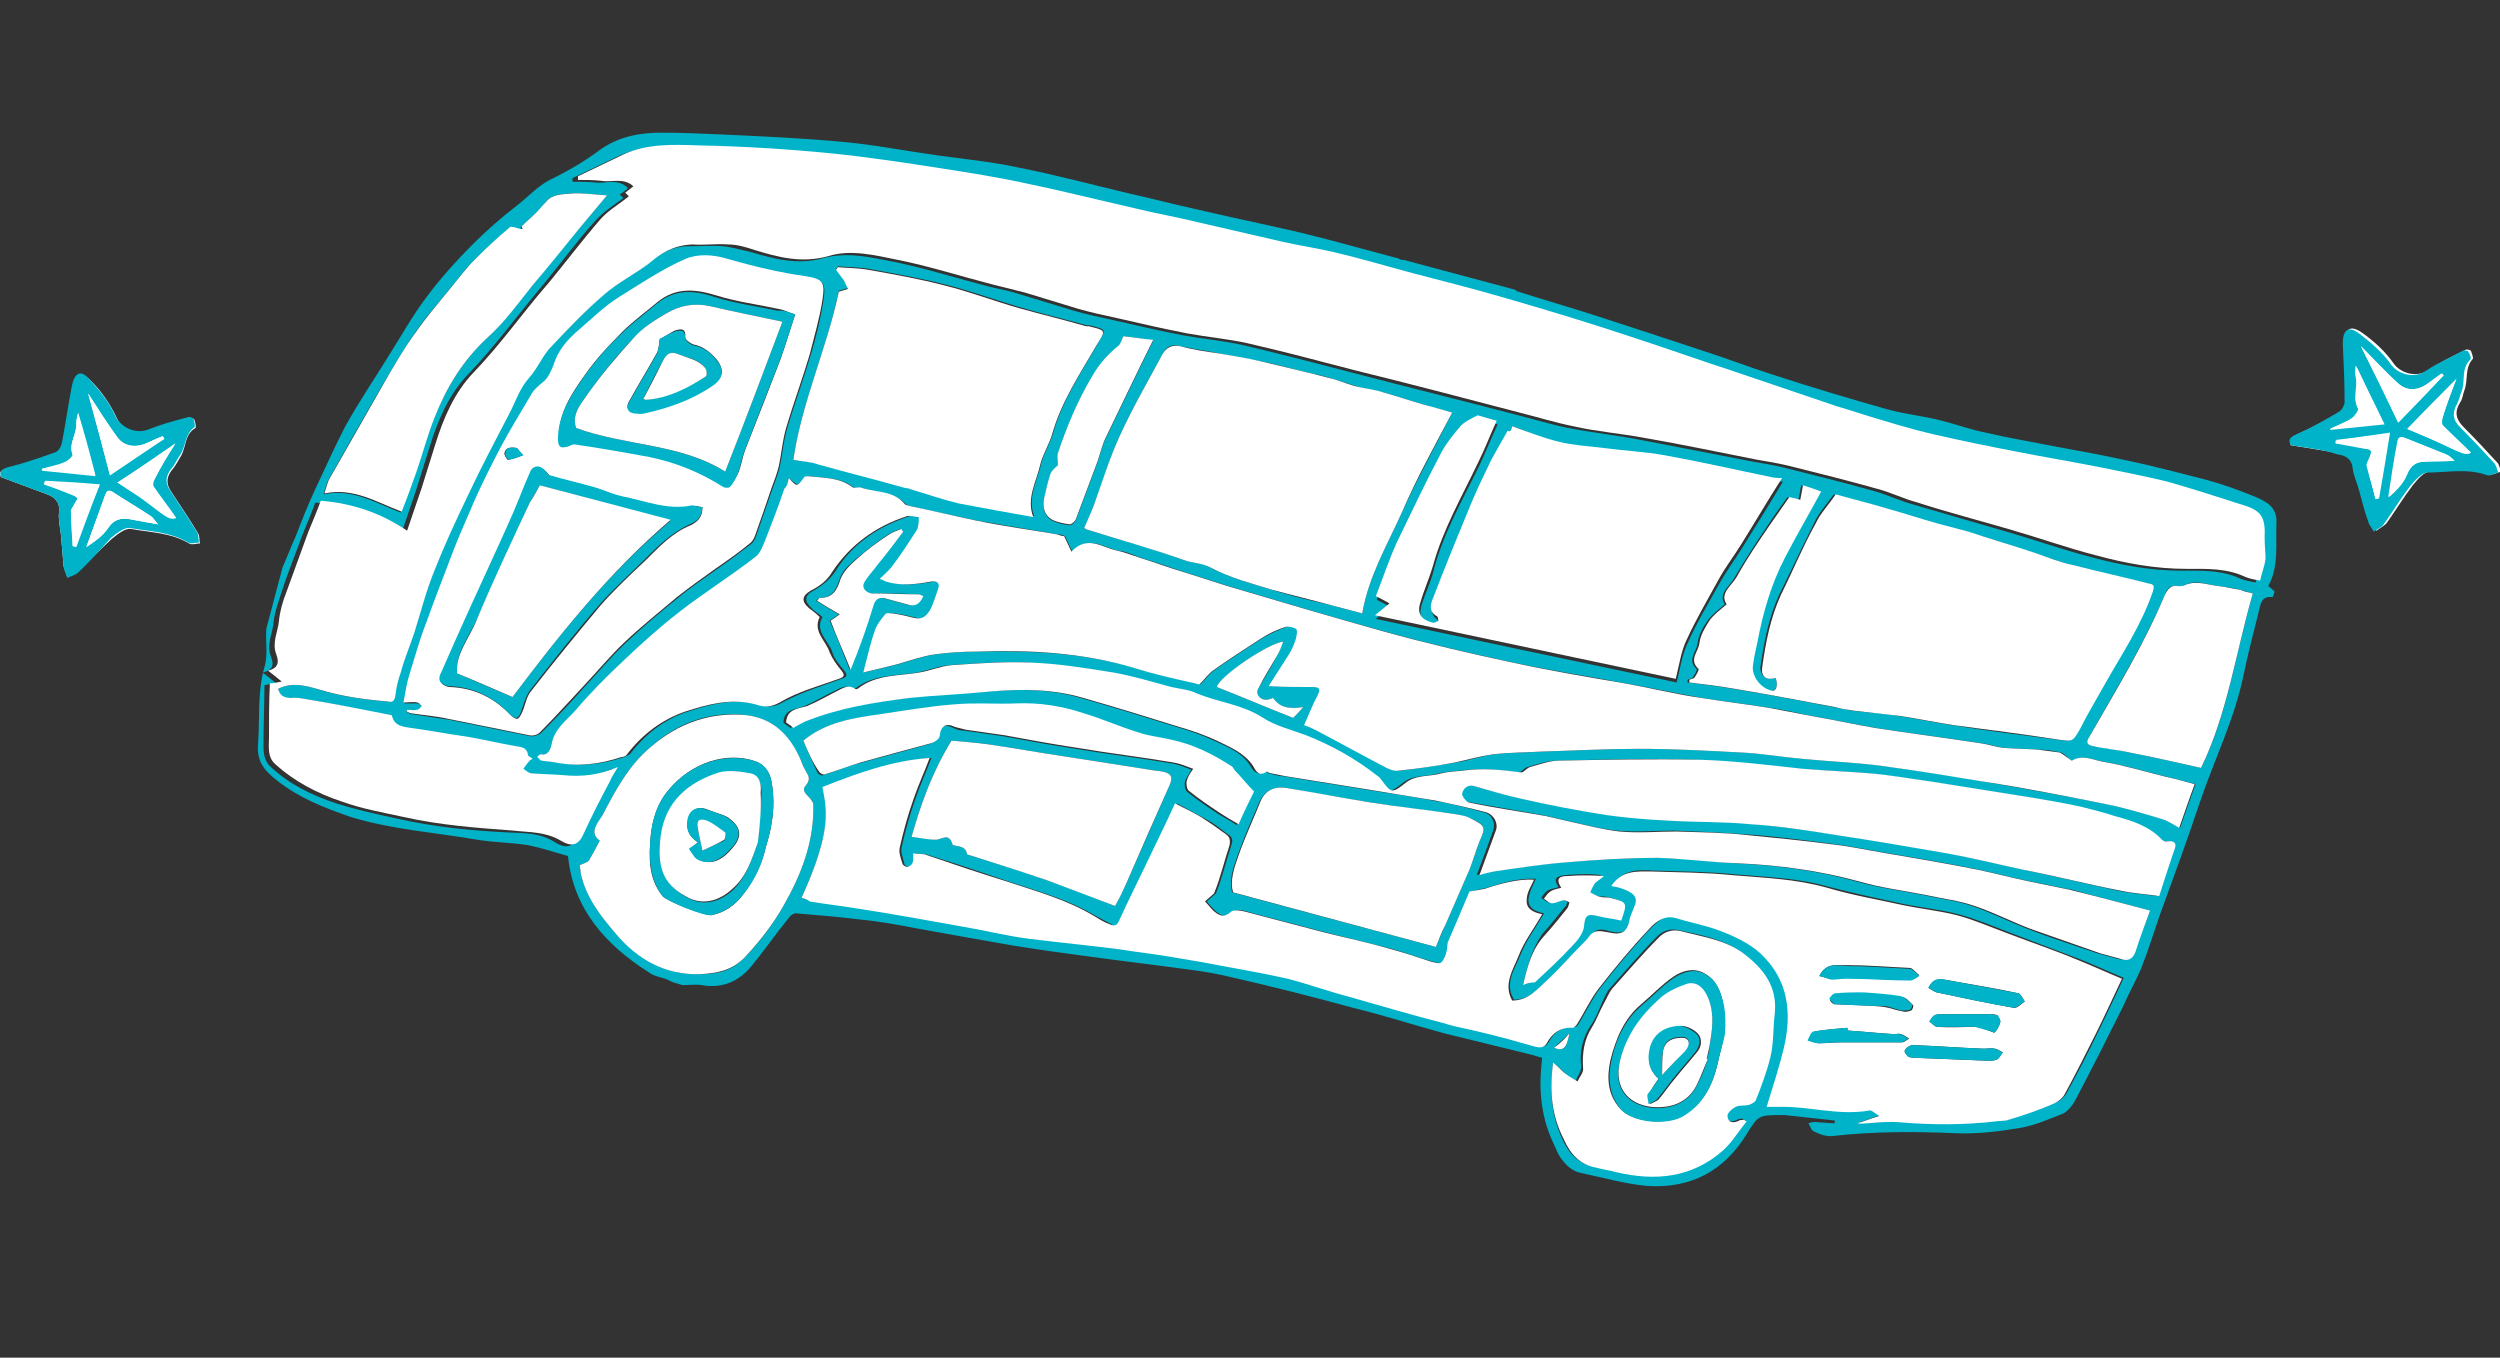 <?xml version="1.0" encoding="utf-8"?>
<!-- Generator: Adobe Illustrator 21.0.2, SVG Export Plug-In . SVG Version: 6.00 Build 0)  -->
<svg version="1.1" id="レイヤー_1" xmlns="http://www.w3.org/2000/svg" xmlns:xlink="http://www.w3.org/1999/xlink" x="0px"
	 y="0px" viewBox="0 0 275.1 149.4" style="enable-background:new 0 0 275.1 149.4;" xml:space="preserve">
<rect x="0" y="0" width="275.1" height="149.4" fill="#333333" stroke="none"/>
<style type="text/css">
	.st0{clip-path:url(#SVGID_2_);fill:#00B3C8;}
	.st1{clip-path:url(#SVGID_2_);fill:#FFFFFF;}
	.st2{fill:#FFFFFF;}
	.st3{fill:#00B3C8;}
</style>
<g>
	<defs>
		
			<rect id="SVGID_1_" x="88.9" y="-31.6" transform="matrix(0.259 -0.966 0.966 0.259 29.957 188.425)" width="97.7" height="212.5"/>
	</defs>
	<clipPath id="SVGID_2_">
		<use xlink:href="#SVGID_1_"  style="overflow:visible;"/>
	</clipPath>
	<path class="st0" d="M154.5,28.6l12.1,3.2c0.2,0.1,0.3,0.3,0.5,0.3c2.8,0.9,5.6,1.7,8.4,2.6c4,1.3,8,2.6,11.9,3.9
		c2.5,0.8,5.1,1.8,7.6,2.6c4.3,1.4,8.6,2.7,12.9,3.9c1.9,0.5,3.9,0.7,5.8,1.2c1.6,0.4,3.2,1,4.8,1.3c2.5,0.6,5,1,7.5,1.5
		c2.7,0.5,5.5,1,8.2,1.6c2.9,0.6,5.8,1.4,8.6,2.1c1.8,0.5,3.5,1.1,5.2,1.8c1.2,0.5,2.6,1.1,2.5,2.9c-0.1,2.4,0.3,4.8-0.9,7
		c0.3,0.2,0.5,0.4,0.7,0.6l-0.2,0.6c-0.8-0.1-1.2,0.2-1.4,1c-0.6,2.5-1.3,5-1.8,7.5c-1,4.9-3.2,9.3-4.8,14
		c-1.4,4.2-2.9,8.3-4.4,12.4c-0.7,2-1.3,4-2.1,6c-0.6,1.4-1.4,2.8-2,4.2c-1.7,3.4-3.4,6.8-5.2,10.2c-0.3,0.6-0.8,1.2-1.3,1.5
		c-1.5,0.6-3.1,1.3-4.7,1.6c-2.4,0.4-4.8,0.7-7.2,0.6c-4.5-0.2-9-0.2-13.5,0.3c-0.7,0.1-1.5-0.2-2.1-0.5c-0.3-0.1-0.4-0.6-0.6-0.9
		c0.3-0.1,0.7-0.2,1-0.1c0.6,0,1.3,0.1,1.9,0.1c0-0.1,0-0.2,0-0.3c-1.8-0.2-3.7-0.4-5.5-0.6c-0.1,0-0.1,0-0.2,0c-2.7,0-2.7,0-4,2.1
		c-2.5,4.1-6.2,6-10.9,5.7c-2.4-0.2-4.8-0.9-7.2-1.4c-1.2-0.2-1.9-1-2.5-1.9c-0.3-0.5-0.5-1.1-0.8-1.7c-1.3-2.9-1.5-5.9-1.1-9.1
		c-0.4-0.1-0.7-0.2-1-0.3c-3.3-0.8-6.5-1.6-9.8-2.4c-3.3-0.9-6.7-2-10-2.8c-4.4-1.2-8.7-2.3-13.1-3.3c-1.6-0.4-3.3-0.7-4.9-0.9
		c-3.6-0.5-7.1-0.9-10.7-1.4c-3-0.4-6-0.8-9-1.3c-3.4-0.6-6.8-1.2-10.1-1.8c-2.1-0.4-4.2-0.8-6.3-1c-2.4-0.3-4.8-0.5-7.2-0.7
		c-0.3,0-0.6,0.2-0.8,0.5c-1.4,1.7-2.7,3.6-4.1,5.3c-1.4,1.7-3.2,2.5-5.5,2.1c-0.7-0.1-1.4,0-2.1,0l-1-0.3c-0.3-0.1-0.6-0.3-0.9-0.4
		c-0.6-0.2-1.3-0.3-1.8-0.7c-4.7-3-8.3-6.9-8.9-12.8c-1.4-0.4-2.9-0.9-4.4-1.2c-1.9-0.3-3.8-0.3-5.6-0.6c-4.6-0.8-9.3-1.1-13.9-2.5
		c-2.9-1-5.7-2.1-8.1-4c-1.4-1.1-2.3-2.1-2.1-4.1c0.2-2.8-0.1-5.6,0.7-8.4c0.4-1.3,0.1-2.8,0.2-4.2l1.8-6.8c0.5-1.1,0.9-2.2,1.4-3.3
		c0.7-1.8,1.4-3.6,2.2-5.3c1.1-2.3,2.1-4.6,3.3-6.9c1.5-2.7,3.2-5.2,4.8-7.8c1.4-2.2,2.6-4.4,4.2-6.5c1.5-2,3.2-3.9,5-5.7
		c1.5-1.5,3.2-3,4.9-4.3c1.3-1,2.4-2.3,4-3c1.8-0.9,3.5-1.9,5.1-3.1c2.1-1.5,4.4-1.9,6.8-1.9c2.2,0,4.5,0.1,6.7,0.2
		c4.4,0.2,8.8,0.4,13.1,0.8c3.5,0.3,7,1,10.6,1.5c2.9,0.4,5.9,0.7,8.7,1.3c4.1,0.8,8.2,1.9,12.4,2.9c2.3,0.5,4.5,1.1,6.8,1.6
		c3.8,0.9,7.7,1.7,11.6,2.6c3.7,0.9,7.4,1.9,11.2,2.8C153.9,28.6,154.2,28.6,154.5,28.6 M30.6,75.8c1.8-0.9,3.6-0.2,5.2,0.3
		c2.2,0.6,4.5,0.9,6.8,1.1c0.4,0,0.7,0,0.8-0.6c0.1-0.9,0.3-1.7,0.6-2.6c0.5-1.5,1-2.9,1.5-4.4c0.8-2.3,1.4-4.6,2.2-6.8
		c1.1-2.8,2.4-5.5,3.7-8.3c1.4-3,3-5.9,4.5-8.9c0.7-1.4,1.2-2.9,2.2-4c1-1.1,1.5-2.5,2.5-3.5c1.9-1.9,3.8-3.9,5.8-5.7
		c1.5-1.3,3.4-2.2,4.9-3.4c1.3-1.1,2.7-1.9,4.4-1.9c1.3,0,2.6-0.1,3.9,0c1,0.1,1.9,0.4,2.9,0.6c2.7,0.8,5.3,1.5,8.1,0.7
		c2.6-0.7,5.2-0.1,7.7,0.4c3.5,0.7,6.9,1.8,10.4,2.7c1.2,0.3,2.4,0.5,3.6,0.9c2,0.6,3.9,1.2,5.9,1.8c1.4,0.4,2.8,0.7,4.2,1
		c2.6,0.6,5.2,1.2,7.8,1.7c2.2,0.4,4.5,0.6,6.7,1.1c3.8,0.9,7.7,1.9,11.5,2.9c6.1,1.6,12.2,3.1,18.3,4.7c2,0.5,3.9,1.1,5.9,1.5
		c2.6,0.5,5.3,0.8,7.9,1.3c4.2,0.8,8.3,1.6,12.4,2.4c1.2,0.2,2.4,0.4,3.6,0.7c3.2,0.8,6.4,1.6,9.6,2.5c1.5,0.4,2.9,1.1,4.4,1.5
		c3.4,1,6.8,2,10.3,3c3.1,0.9,6.2,2,9.3,2.8c3.3,0.9,6.6,1.5,10,1.5c2.2,0,4.4-0.1,6.5,0.9c0.5,0.2,1.1,0.3,1.6,0.4
		c0.2-0.9,0.5-1.7,0.6-2.4c0.1-0.8-0.1-1.6-0.1-2.3c0.1-2.2-0.4-3-2.3-3.6c-2.8-0.9-5.6-1.9-8.4-2.6c-2.5-0.7-5-1.1-7.5-1.6
		c-3-0.6-6.1-1.1-9.1-1.7c-3-0.6-6.1-1.1-9.1-1.9c-2.6-0.6-5.2-1.5-7.8-2.2c-1-0.3-2-0.5-3-0.9c-3.8-1.3-7.7-2.6-11.5-3.9
		c-3.7-1.2-7.3-2.5-11-3.7c-4.5-1.4-9-2.8-13.6-4.2c-3.4-1-6.9-1.9-10.4-2.8c-3-0.8-6-1.6-9-2.4c-1.8-0.5-3.7-0.7-5.5-1.1
		c-3-0.7-6.1-1.4-9.1-2.1c-2.4-0.5-4.8-1-7.2-1.6c-3.9-0.9-7.8-1.9-11.8-2.7c-3.2-0.7-6.4-1.2-9.6-1.7c-3.9-0.6-7.8-1.3-11.7-1.6
		c-4.9-0.4-9.9-0.7-14.9-0.9c-2.7-0.1-5.6-0.2-8.2,1l-5,2.4c0,0.1,0,0.2,0,0.4c0.9,0,1.8,0,2.6,0.1c1.1,0.1,2.4-0.5,3.5,0.6
		c-0.3,0.3-0.6,0.5-0.9,0.7c0.1,0.1,0.3,0.3,0.4,0.4c-1.1,0.8-2.2,1.5-3.1,2.5c-2,2.2-3.8,4.7-5.7,7c-2.8,3.3-5.3,6.8-8.3,9.9
		c-2.1,2.2-3.3,5-4.2,7.9c-0.5,1.6-1,3.2-1.5,4.8c-0.5,1.5-1,2.9-1.6,4.7c-2.8-1.9-5.9-3-9.5-3.3c-0.4,1.1-0.9,2.3-1.4,3.5
		c-0.8,2.2-1.7,4.4-2.4,6.6c-0.3,1-0.7,2-0.8,3.1c-0.1,1.2-0.8,2.4-0.3,3.7c0.3,0.8,0.4,1.5-0.9,1.8c0.5,0.4,0.9,0.7,1.5,1.2
		c-0.6,0.1-0.9,0.1-1.3,0.2c0,2-0.1,4-0.1,6c0,1-0.1,2.1,0.7,2.9c2.1,2,4.6,3.2,7.3,4.1c2.2,0.7,4.5,1.2,6.8,1.7
		c4,0.9,8,1.3,12.1,1.5c1.8,0.1,3.5,0,5.2,1.1c1.3,0.8,2,0.4,2.5-0.7c0.9-1.9,1.9-3.9,2.9-5.8c0.2-0.5,0.5-0.9,0.9-1.6
		c-2.1,0.9-4,1.1-6,0.9c-1.2-0.1-2.4-0.1-3.5-0.2c-0.3,0-0.6-0.3-0.9-0.5c0.2-0.3,0.5-0.6,0.7-0.9c0.1-0.1,0.2-0.1,0.3-0.2
		c-0.2-0.1-0.5-0.2-0.5-0.4c-0.1-0.9-0.8-0.9-1.4-1c-1.7-0.4-3.4-0.7-5.1-1c-2.1-0.4-4.3-0.8-6.4-1c-1.4-0.2-1.8-0.4-2.1-1.4
		C40,78.1,37,77.5,34,77c-0.7-0.1-1.4-0.3-2.1-0.2C31.1,76.9,30.8,76.5,30.6,75.8 M86.8,52.6c-0.1,0.5-0.1,0.9-0.2,1.2
		c-0.7,1.8-1.3,3.6-2,5.4c-0.3,0.7-0.6,1.7-1.2,2.1c-2.7,2.1-5.6,3.9-8.3,6c-2.2,1.7-4.3,3.6-6.3,5.5c-1.8,1.7-3.6,3.5-5.2,5.4
		c-0.9,1.1-2.3,2-2.6,3.7c-0.1,0.4-0.3,1.3-1.2,1.1c-0.1,0-0.3,0.2-0.4,0.3c0.2,0.1,0.3,0.4,0.5,0.4c0.5,0.1,1,0.1,1.5,0.2
		c2.5,0.5,4.9,0.2,7.3-0.6c0.2-0.1,0.4-0.2,0.6-0.3c1.7-2.2,3.7-3.8,6.4-4.7c2.5-0.8,5-1.5,7.7-0.8c0.9,0.3,1.7,0.4,2.7-0.2
		c2-1.1,4.3-1.8,6.5-2.6c0.6-0.2,0.7-0.4,0.3-0.9c-0.5-0.6-1.1-1.3-1.3-2c-0.4-1.3-2-2.3-1.1-3.9c-0.4-0.4-0.9-0.6-1.2-1
		c-0.8-0.7-0.8-1.4,0.2-1.9c0.9-0.5,1.8-1.2,2.4-2.1c1.9-3.1,4.8-5,8.2-6.1c0.4-0.1,0.9,0.1,1.3,0.1c-0.1,0.5,0,1.1-0.2,1.4
		c-0.9,1.4-1.8,2.8-2.8,4.1c-0.3,0.5-0.8,0.8-1.3,1.3c0.3,0.1,0.5,0.2,0.7,0.3c1.6,0.5,3.3,0.3,4.9,0c0.7-0.1,1.1,0.1,0.8,0.9
		c-0.3,0.8-0.5,1.6-0.9,2.3c-0.3,0.6-0.8,1.1-1.7,0.8c-0.8-0.2-1.6-0.4-2.4-0.5c-0.3,0-0.7-0.1-0.8,0.1c-0.4,0.5-0.9,1.1-1.1,1.7
		c-0.4,1.2-0.7,2.4-1,3.5L95.1,74c1.3-0.3,2.5-0.6,3.7-0.9c1.4-0.4,2.8-0.9,4.2-1.1c1.5-0.2,3.1-0.3,4.6-0.3
		c5.8-0.1,11.6,0.1,17.3,1.8c2.2,0.7,4.5,1.1,6.7,1.7c0.3,0.1,0.5,0.1,0.5,0.1c0.6-0.6,1-1.2,1.6-1.6c1.7-1.2,3.4-2.3,5.1-3.4
		c0.8-0.5,1.7-0.9,2.7-1.3c0.4-0.1,0.9-0.1,1.2,0.2c0.2,0.1,0.1,0.7,0,1.1c-0.2,0.5-0.4,1.1-0.7,1.6c-0.7,1.1-1.4,2.2-2.3,3.6
		c1.7,0,3.2,0.1,4.7,0.1c0.7,0,1.1,0,0.7,0.9c-0.5,1.1-1,2.2-1.5,3.3c0.3,0.1,0.7,0.3,1.2,0.5c2.5,1.3,5,2.7,7.5,4
		c0.5,0.3,1.1,0.5,1.7,0.5c2.1-0.2,4.2-0.6,6.2-0.9c1.4-0.2,2.8-0.7,4.2-0.9c1.8-0.2,3.6-0.2,5.4-0.3c3.5-0.1,7.1-0.3,10.6-0.3
		c3.8,0,7.5,0.2,11.2,0.4c2.3,0.1,4.5,0.5,6.8,0.7c3,0.3,5.9,0.4,8.9,0.8c3.7,0.5,7.3,1,11,1.7c4.5,0.8,9.1,1.6,13.6,2.5
		c2,0.4,4,1,6,1.6c0.6,0.2,1.2,0.6,2,1c0.6-1.7,1.1-3.2,1.7-4.8c-1.2-0.3-2.2-0.6-3.1-0.8c-2.4-0.6-4.7-1.3-7.1-1.7
		c-1.1-0.2-2.2-0.8-3.3-0.1c-0.1,0.1-0.4-0.2-0.6-0.4c-0.3-0.2-0.5-0.5-0.8-0.5c-0.8-0.2-1.5-0.3-2.3-0.3c-1.3-0.1-2.5-0.1-3.8-0.2
		c-0.8-0.1-1.6-0.4-2.5-0.5c-3.9-0.6-7.8-1.1-11.7-1.7c-2.3-0.4-4.6-0.9-6.9-1.3c-1.6-0.3-3.1-0.7-4.7-0.9c-2.5-0.4-5-0.7-7.5-1.1
		c-2.8-0.5-5.6-1.1-8.4-1.6c-4.1-0.8-8.3-1.4-12.4-2.3c-4.7-1-9.4-2.1-14.1-3.4c-5.8-1.6-11.5-3.3-17.2-5c-1.6-0.5-3.1-1-4.7-1.5
		c-1.6-0.5-3.2-1.1-4.9-1.6c-0.8-0.3-1.6-0.7-2.5-0.8c-1.6-0.3-3.3-1.8-5.1,0.1c-0.3-0.6-0.5-1.1-0.8-1.7c-0.2-0.1-0.5-0.2-0.8-0.2
		c-2.9-0.5-5.9-1-8.8-1.5c-2.4-0.5-4.9-1-7.3-1.6c-0.2,0-0.5-0.1-0.7-0.3c-1.3-1.3-3.1-1.1-4.6-1.7c-0.3-0.1-0.8,0.1-1.1-0.1
		c-1.5-1.1-3.2-1-4.9-1.2c-0.1,0-0.3,0-0.4,0.1C87.8,53.5,87.8,53.5,86.8,52.6 M88.2,98.8c0.4,0.1,0.7,0.2,1.1,0.3
		c1.8,0.3,3.6,0.5,5.4,0.8c3.9,0.6,7.7,1.3,11.6,2c2.4,0.4,4.7,1,7.1,1.3c3.1,0.4,6.3,0.7,9.5,1.1c0.9,0.1,1.9,0.2,2.8,0.4
		c2.3,0.4,4.6,0.7,6.9,1.1c3.1,0.6,6.2,1.1,9.3,1.8c2.3,0.5,4.6,1.3,6.8,2c3.5,1,6.9,2,10.4,2.9c1.2,0.3,2.5,0.6,3.7,0.9
		c2.1,0.5,4.2,1.1,6.4,1.7c0.5,0.1,0.8,0.2,1.2-0.4c0.6-1.1,1.5-1.8,2.9-1.7c0.2,0,0.4-0.3,0.5-0.5c0.8-1.3,1.4-2.6,2.3-3.8
		c1.8-2.3,3.6-4.5,5.6-6.6c0.7-0.7,1.6-1.6,2.8-1.2c1.6,0.4,3.3,0.7,4.9,1.4c1.6,0.6,3.2,1.4,4.5,2.5c3,2.8,3.4,6.5,2.6,10.4
		c-0.5,2.2-1.2,4.3-1.9,6.5c0.4,0,0.8,0,1.3,0c3.3-0.1,6.7,0.9,10,0.4c0.2,0,0.6,0.3,1.1,0.6c-1,0.3-1.7,0.6-2.4,0.8
		c0.4,0.1,0.8,0.1,1.2,0c1.2,0,2.4-0.2,3.5-0.1c3.5,0.3,7,0.2,10.5-0.1c0.5-0.1,1,0,1.5-0.2c1.7-0.6,3.3-1.2,5-1.8
		c0.4-0.2,0.9-0.6,1.1-1c1.2-2.2,2.3-4.3,3.4-6.6c1-2,1.9-4,2.9-6.1c-1.7-0.7-3.2-1.4-4.7-2c-2.6-1-5.3-2-7.9-3
		c-1.8-0.7-3.7-1.5-5.6-2c-1.9-0.5-3.9-0.7-5.9-1.1c-2.8-0.6-5.6-1.2-8.3-1.9c-3.4-1-7-1.1-10.5-1.4c-2.9-0.3-5.9-0.3-8.8-0.4
		c-1.6-0.1-3.4-0.2-4.5,1.6c0.5,0.1,1,0.2,1.5,0.4c0.8,0.3,1.5,0.7,1.1,1.7c-0.2,0.6-0.5,1.1-0.6,1.7c-0.3,1.3-1,1.6-2.3,1.3
		c-0.6-0.2-1.5-0.5-2.1,0.4c-0.2,0.3-0.5,0.6-0.8,0.9c-1.2,1.3-2.4,2.7-3.8,3.9c-1.1,1-2.2,2.3-3.9,2.3c-1.1-1.8,0.1-3.4,0.7-4.9
		c0.6-1.6,1.7-3,2.6-4.6c-1-0.2-1.8-0.6-1.7-1.6c0.1-0.8,0.5-1.5,0.8-2.2c-1.8-0.1-3.6,0.4-5.4,1c-0.5,0.1-1,0.2-1.7,0.4
		c-0.7,1.6-1.5,3.5-2.3,5.4c-0.1,0.3-0.1,0.7-0.2,1.1c-0.1,0.5-0.3,1-0.6,1.3c-0.2,0.2-0.8,0-1.2-0.1c-1.5-0.4-3-1-4.5-1.4
		c-2.4-0.6-4.8-1.2-7.2-1.8c-2.7-0.7-5.3-1.4-8-2.1c-0.7-0.2-1.8-0.6-2.2-0.2c-0.9,0.8-1.4,0.4-2-0.1c-0.3-0.3-0.6-0.6-0.9-1
		c0.3-0.3,0.7-0.6,1-0.9c0.7-1.7,1.1-3.5,1.7-5.3c0.2-0.6,0.1-0.9-0.4-1.2c-0.8-0.6-1.5-1.2-2.3-1.6c-1.1-0.6-2.2-1.2-3.3-1.8
		c-1,2.1-1.9,4-2.8,5.9c-1.1,2.4-2.3,4.7-3.4,7.1c-0.3,0.6-0.6,0.6-1,0.3c-0.6-0.3-1.1-0.6-1.7-0.9c-3-1.8-6.3-2.7-9.6-3.8
		c-2.9-1-5.9-2-8.8-2.9c-0.5-0.2-1-0.1-1.5-0.2c-0.1,0.5,0,0.8-0.1,1.1c-0.1,0.2-0.4,0.4-0.6,0.4c-0.2,0-0.5-0.2-0.5-0.4
		c-0.1-0.5-0.4-1.2-0.3-1.7c0.4-1.8,0.9-3.6,1.5-5.3c0.5-1.5,1.2-3,1.8-4.6c-4.2,0.3-8,1.8-11.8,3.2C90.9,88.9,91.7,91.1,88.2,98.8
		 M236.6,100.2c-2.3-0.6-4.5-1.2-6.8-1.8c-0.8-0.2-1.6-0.5-2.4-0.6c-1.5-0.3-2.9-0.6-4.4-0.9c-1.9-0.4-3.8-0.9-5.7-1.3
		c-3.5-0.7-7.1-1.3-10.6-1.9c-1.8-0.3-3.7-0.7-5.5-0.9c-3.1-0.4-6.1-0.8-9.2-1c-2.6-0.2-5.2-0.3-7.8-0.4c-2.1,0-4.2,0.2-6.3,0
		c-1.9-0.2-3.7-0.7-5.5-1.1c-0.9-0.2-1.7-0.4-2.6-0.6c-2.8-0.5-5.7-1-8.5-1.5c-0.3-0.1-0.8-0.8-0.7-1c0.2-0.5,0.6-1,1.3-0.8
		c1.7,0.5,3.5,1,5.2,1.4c3.1,0.7,6.3,1.3,9.4,1.8c2.2,0.3,4.5,0.5,6.7,0.6c3,0.2,6.1,0.1,9.1,0.4c3.2,0.3,6.3,0.7,9.5,1.2
		c4.1,0.6,8.1,1.3,12.1,2c2.8,0.5,5.6,1.2,8.4,1.8c3.6,0.8,7.1,1.6,10.7,2.4c1.4,0.3,2.9,0.4,4.3,0.6c0.5-1.6,0.9-3.2,1.5-4.6
		c0.3-0.9,0.7-1.6-0.8-1.4c-0.1,0-0.3-0.1-0.4-0.2c-1.4-1.5-3.3-2.1-5.2-2.6c-1.2-0.3-2.4-0.7-3.6-1c-1.8-0.4-3.5-0.7-5.3-1
		c-3.7-0.6-7.5-1.2-11.3-1.8c-2.2-0.3-4.5-0.7-6.7-0.9c-2.4-0.2-4.9-0.3-7.4-0.5c-3.8-0.3-7.7-0.8-11.5-1c-5.1-0.2-10.2,0-15.3,0.1
		c-1.1,0-2.1,0.4-3.2,0.7c-0.4,0.1-0.7,0.6-1,0.6c-2.1-0.3-4.2-0.5-6.4-0.2c-0.8,0.1-1.6,0.1-2.4,0.3c-1.3,0.4-2.8,0.1-4,1.1
		c-1.4,1.1-1.5,1.1-2.6-0.4c-0.1-0.2-0.3-0.3-0.4-0.4c-2.4-1.9-5.1-3.4-7.9-4.5c-1.6-0.6-3.3-1-4.7-1.9c-2.2-1.5-4.9-1.7-7.3-2.7
		c-0.9-0.4-1.9-0.5-2.8-0.7c-2.1-0.5-4.2-1.2-6.4-1.6c-3.1-0.5-6.2-0.9-9.3-1.1c-2.8-0.1-5.7,0.1-8.5,0.3c-1.2,0.1-2.3,0.6-3.5,0.8
		c-2.3,0.4-4.7,0.2-6.7,1.7c-0.1,0.1-0.3,0.1-0.4,0.1c-0.7-0.5-1.3-0.1-1.9,0.2c-1.1,0.5-2.2,1.2-3.4,1.7c-1,0.4-2.2,0.3-2.3,1.8
		c0.2,0.2,0.5,0.4,0.8,0.6c0.5-0.3,0.8-0.5,1.3-0.7c3.7-1.5,7.6-2.1,11.5-2.6c2.9-0.4,5.9-0.5,8.8-0.7c3.5-0.3,6.9-0.3,10.3,0.7
		c3.5,1,7.1,2.1,10.6,3.2c1.4,0.4,2.8,0.9,4.1,1.5c1.5,0.7,3.1,1.3,4,2.8c0.3,0.5,0.7,1.1,1.5,0.6c0.1-0.1,0.4,0.1,0.5,0.2
		c0.5,0.1,1,0.3,1.5,0.3c3.1,0.5,6.2,1,9.3,1.5c2.4,0.4,4.9,0.7,7.3,1.2c1.9,0.3,3.8,0.8,5.6,1.3c0.9,0.2,1.3,1.2,1,2
		c-0.6,1.7-1.2,3.3-1.8,4.9c0.5-0.1,1-0.3,1.6-0.4c2.6-0.4,5.2-0.8,7.9-1c3.4-0.3,6.8-0.5,10.2-0.5c2.9,0,5.9,0.4,8.8,0.6
		c4.5,0.2,9,0.8,13.3,2c2.4,0.7,4.9,1,7.4,1.5c1.8,0.4,3.6,0.6,5.3,1.2c2.1,0.7,4,1.7,6.1,2.5c2.5,1,5.1,1.8,7.7,2.7
		c0.7,0.2,1.5,0.4,2.2,0.6c0.8,0.2,1.4,0.1,1.7-0.8C235.5,103.1,236.1,101.6,236.6,100.2 M195.4,74.6c0.3,0.9,0,1.5-0.6,1.4
		c-1.2-0.1-2.3-1.5-2.1-2.8c0.1-0.9,0.3-1.8,0.5-2.6c0.6-3.2,1.5-6.3,3-9.2c1.3-2.5,2.7-4.9,4-7.3c-0.7-0.3-1.4-0.5-2-0.7
		c-0.1,0.6-0.2,1.1-0.3,1.6c-0.4-0.1-0.7-0.1-1.2-0.3c-0.7,1-1.4,1.9-2.1,3c-1.3,1.9-2.5,3.8-3.7,5.8c-0.5,1-1.9,1.8-1.1,3
		c-0.7,0.6-1.4,1.1-1.9,1.8c-0.5,0.7-1,1.6-1.1,2.5c-0.1,0.9-1.2,1.9-0.1,2.8c0.1,0.1-0.2,0.6-0.4,0.9c-0.1,0.2-0.4,0.2-0.6,0.3
		c0,0.1,0,0.2,0,0.3c1.7,0.2,3.3,0.4,5,0.7c3.7,0.6,7.4,1.3,11,2c0.7,0.1,1.4,0.3,2.1,0.4c1.7,0.2,3.5,0.3,5.2,0.6
		c1.9,0.3,3.9,0.7,5.8,1c3.8,0.6,7.7,1.1,11.6,1.6c1.6,0.2,1.6,0.2,2.3-1.2c0.9-1.6,1.8-3.1,2.6-4.7c1.9-3.4,4.1-6.7,5.4-10.4
		c0.2-0.6,0.1-0.7-0.5-0.9c-2.7-0.6-5.5-1.3-8.2-2c-1.5-0.4-2.9-1-4.4-1.4c-2.4-0.8-4.8-1.6-7.2-2.3c-1.1-0.3-2.3-0.6-3.4-0.9
		c-1.8-0.5-3.6-1.1-5.4-1.6c-2-0.6-4-1.1-5.8-1.6c-0.9,1.2-1.7,2.1-2.2,3.2c-1.3,2.6-2.5,5.2-3.8,7.8c-1.2,2.6-1.7,5.3-2.1,8.1
		C193.8,74.5,194.4,74.9,195.4,74.6 M166.4,46.9c-0.1,0.3-0.2,0.6-0.4,0.9c-0.6,1.1-1.3,2.1-1.8,3.2c-0.8,1.6-1.6,3.3-2.3,5
		c-1.4,3.4-2.7,6.8-4.1,10.2c-0.3,0.7-0.4,1.5,0.4,2c0.1,0.1,0.1,0.3,0.2,0.5c-0.2,0.1-0.5,0.2-0.7,0.2c-1.2-0.3-1.6-1-1.3-2.2
		c0.4-1.4,1.1-2.7,1.4-4.1c1.1-4.1,3.2-7.7,5-11.4c0.7-1.5,1.3-3,2-4.5l-2.1-0.6c-0.8,0.5-1.4,0.7-1.8,1.1c-0.8,0.9-1.6,1.9-2.2,3
		c-1.7,3.3-3.4,6.6-4.9,9.9c-0.9,2-1.6,4-2.3,5.9c0.6,0.3,1,0.5,1.5,0.8c-0.6,0.5-1,0.8-1.6,1.3c11.2,2.4,22.2,4.7,33.1,7
		c0.4-1.6,0.6-3.1,1.2-4.3c1-2.3,2.3-4.4,3.5-6.6c0.8-1.4,1.7-2.6,2.5-3.9c1.5-2.4,3-4.8,4.5-7.3c-0.4,0-0.8-0.1-1.2-0.1
		c-3.9-0.8-7.8-1.7-11.7-2.4c-2.2-0.4-4.5-0.6-6.7-0.8c-1.7-0.2-3.4-0.3-5-0.7C169.8,48.3,168.2,47.5,166.4,46.9 M159.8,45.4
		c-1-0.3-2.1-0.5-3.2-0.9c-1.4-0.4-2.9-0.9-4.3-1.3c-0.9-0.2-1.8-0.3-2.7-0.6c-1-0.3-1.9-0.6-2.9-0.9c-0.9-0.3-1.9-0.5-2.8-0.7
		c-1.7-0.4-3.3-0.9-5-1.2c-1.6-0.3-3.1-0.6-4.7-0.9c-1.4-0.3-2.9-0.5-4.3-0.8c-1-0.3-1.6,0.1-2,0.9c-1.6,3-3.3,5.9-4.7,9
		c-1.1,2.4-1.8,5-2.8,7.5c-0.3,0.9-0.7,1.8-1.1,2.6c0.2,0.1,0.3,0.2,0.4,0.2c3.5,1.1,7,2,10.5,3.3c1,0.4,2.1,0.3,3.1,0.9
		c2.1,1.1,4.4,1.7,6.7,2.4c2.1,0.7,4.3,1.2,6.5,1.7l3.4,0.9c0.7-4.1,2.8-7.6,4.4-11.2C156,52.6,158,49,159.8,45.4 M44.8,78.1
		c0,0.1-0.1,0.2-0.1,0.2c0.2,0.1,0.4,0.3,0.7,0.3c1.3,0.2,2.7,0.4,4,0.6c3,0.6,5.9,1.2,8.9,1.8c0.4,0.1,0.9-0.1,1.2-0.3
		c1.7-1.7,3.3-3.4,4.9-5.2c1.5-1.6,2.9-3.3,4.5-4.8c1.8-1.7,3.7-3.3,5.7-4.9c1.3-1.1,2.8-2.1,4.2-3.1c1.3-0.9,2.5-1.8,3.8-2.8
		c0.3-0.2,0.5-0.6,0.6-0.9c0.6-1.7,1.2-3.5,1.8-5.2c0.3-0.8,0.6-1.6,0.8-2.4c0.3-1.4,0.4-2.8,0.8-4.2c0.8-2.7,1.8-5.4,2.6-8.1
		c0.6-2,1.1-4,1.4-6c0.3-1.9,0.1-2.3-1.8-2.6c-2.9-0.4-5.8-1.1-8.6-1.9c-1.6-0.5-3.4-0.6-4.7,0c-2.6,1.1-5,2.6-7.3,4.2
		c-1.5,1-2.9,2.3-4.3,3.5c-1.3,1.1-2.4,2.3-2.9,4c-0.2,0.7-0.5,1.4-1.1,1.8c-0.6,0.4-1.1,0.9-1.4,1.5c-1.2,1.9-2.3,3.7-3.3,5.7
		c-1,1.9-2,3.9-2.9,5.9c-0.8,1.7-1.5,3.5-2.2,5.2c-1.1,2.8-2.2,5.6-3.2,8.5c-0.7,1.8-1.3,3.7-1.8,5.6c-0.3,0.9-0.4,1.9-0.6,2.9
		c0.6,0,1.1,0,1.5,0c0.2,0,0.3,0.3,0.5,0.4c-0.2,0.1-0.3,0.4-0.5,0.4C45.6,78.2,45.2,78.1,44.8,78.1 M87.3,50.6
		c0.9,0.1,1.9,0.2,2.8,0.4c3.2,0.8,6.4,1.7,9.6,2.6c0.3,0.1,0.5,0.2,0.8,0.2c1.7,0.5,3.4,1.1,5.1,1.5c2.7,0.6,5.4,1,8.2,1.5
		c-0.8-2.1,0.4-4,0.8-5.9c0.3-1.1,1-2.2,1.3-3.3c1-3.5,3-6.5,4.8-9.6c1-1.8,1.2-1.7-0.8-2.2c-0.1,0-0.2,0-0.3,0
		c-2.5-0.7-5-1.3-7.4-2c-2.7-0.8-5.4-1.8-8.2-2.5c-2.7-0.7-5.6-1.2-8.3-1.7c-1.1-0.2-2.3-0.2-3.5-0.3c-0.1,0.1-0.1,0.2-0.2,0.3
		c0.3,0.4,0.6,0.8,0.9,1.2c0.2,0.3,0.3,0.6,0.4,0.9c-0.3,0.1-0.7,0.2-1,0.3C91,38.4,88.2,44.3,87.3,50.6 M63.8,95.2
		c0,0.2,0.1,0.6,0.1,0.9c0.6,2.6,2.2,4.7,3.9,6.7c2.4,2.7,5.4,4.5,9.2,4.4c1.8,0,3.5-0.3,4.9-1.8c1.7-1.7,3.1-3.6,4.3-5.7
		c2-3.5,3.4-7.1,3.3-11.2c0-0.3-0.3-0.6-0.5-0.8c-0.4-0.4-0.8-0.8-0.3-1.3c0.5-0.5,0.3-1,0-1.5c-0.2-0.3-0.3-0.5-0.4-0.8
		c-1.1-2.8-3-5-6.1-5.4c-4-0.5-7.6,0.8-10.6,3.5c-2.4,2-3.9,4.8-5.3,7.5c-0.4,0.8-1.6,1.9-0.3,2.8c-0.4,0.8-0.8,1.5-1.2,2.2
		C64.6,94.9,64.3,95,63.8,95.2 M158,104.2c0.4-0.9,0.7-1.6,1-2.3c0.9-2.1,1.8-4.1,2.7-6.2c0.4-1,0.7-2.1,1.1-3.1
		c0.7-1.6,0.7-1.8-0.9-2.5c-0.5-0.2-1.1-0.4-1.7-0.5c-3.1-0.4-6.2-0.8-9.4-1.3c-3.1-0.5-6.2-1-9.3-1.6c-1.3-0.2-2.3,0.3-2.9,1.5
		c-0.8,1.9-1.7,3.9-2.4,5.9c-0.5,1.4-1,2.8-0.6,4.1L158,104.2z M100.3,92.1c1,0.1,1.8,0.2,2.6,0.3c0.6,0.1,1.5-0.9,1.9,0.5
		c0.1,0.3,1.5,0,1.6,1.1c0,0,0.2,0.1,0.3,0.1c2.9,0.9,5.8,1.8,8.6,2.8c2.4,0.8,4.8,1.8,7.4,2.8c0.3-0.6,0.8-1.5,1.2-2.4
		c1.6-3.6,3.2-7.2,4.8-10.9c0.4-0.9,0.2-1.3-0.8-1.5c-0.5-0.1-0.9-0.1-1.4-0.2c-3.2-0.5-6.4-1-9.6-1.5c-2.7-0.4-5.5-0.9-8.2-1.3
		c-1.5-0.2-2.9-0.3-4-0.4C102.5,85.1,101.3,88.6,100.3,92.1 M170.9,116.9c-0.4,3.1-0.2,5.8,1,8.4c0.7,1.6,1.8,2.8,3.6,3.1
		c0.7,0.1,1.5,0.3,2.2,0.5c4.3,1,8.3,0.6,11.7-2.4c1-0.9,1.8-2.1,2.6-3.2c-0.1-0.1-0.2-0.2-0.3-0.2c-0.2,0-0.3,0-0.5,0.1
		c-0.6,0.3-1.2,0.3-1.3-0.4c0-0.3,0.5-0.8,0.9-1.1c0.4-0.2,0.9-0.1,1.4-0.2c0.3-0.1,0.7-0.2,0.8-0.5c0.6-1.5,1.3-3.1,1.6-4.7
		c0.3-1.6,0.3-3.2,0.5-4.9c0.3-3-1.3-5-3.6-6.7c-2-1.4-4.3-1.8-6.6-2.3c-1-0.3-1.9,0-2.5,0.6c-1.8,1.8-3.5,3.8-5.2,5.7
		c-0.4,0.4-0.6,1-0.9,1.6c-0.4,0.9-0.7,1.8-1.3,2.6c-0.9,1.4-1.2,2.9-1,4.5c0,0.5-0.4,1-0.6,1.5c-0.3-0.2-0.7-0.3-1-0.6
		C172.1,117.9,171.6,117.5,170.9,116.9 M66.8,21.5c-1.5-0.1-2.7-0.3-4-0.2c-0.9,0.1-2.1,0-2.8,1c-0.3,0.4-0.7,0.8-1.1,1.2
		c-0.5,0.5-1.1,1-1.6,1.5c0,0.1,0.1,0.2,0.1,0.3c-0.3-0.1-0.6-0.2-0.9-0.2c-0.2,0-0.4-0.1-0.5,0c-1.3,1.2-2.6,2.3-3.8,3.5
		c-1,1-1.9,2.2-2.8,3.3c-1.2,1.5-2.6,3-3.7,4.7c-1.4,2-2.6,4.1-3.8,6.1c-1.9,3.3-3.8,6.6-5.7,10c-0.3,0.5-0.4,1.1-0.6,1.7
		c3.2-0.7,5.8,1,8.5,2c0.5-1.5,1.1-2.9,1.6-4.3c0.7-2,1.2-4.1,2-6c1.4-3.3,3.1-6.3,5.8-8.8c1.9-1.7,3.3-3.8,5-5.8
		c1.7-2.1,3.4-4.2,5.1-6.2C64.7,24,65.7,22.8,66.8,21.5 M247.9,65.3c-0.5-0.1-0.9-0.3-1.4-0.4c-0.8-0.2-1.5-0.3-2.3-0.4
		c-1.3-0.1-2.5-0.8-3.8-0.1c-0.2,0.1-0.5,0.2-0.7,0.1c-0.9-0.2-1.3,0.4-1.5,1c-2.3,5.4-5.4,10.4-8.3,15.6c-0.3,0.6-0.2,0.9,0.4,1
		c1.3,0.2,2.7,0.4,4,0.7c2.6,0.5,5.2,1.1,7.9,1.7C245.1,78.7,246,71.9,247.9,65.3 M88.4,81.5c0.5,1.2,1,2.4,1.6,3.6
		c0.1,0.1,0.4,0.3,0.6,0.2c1.3-0.4,2.6-1,3.9-1.3c2.6-0.7,5.2-1.4,7.7-2.1c0.4-0.1,0.9-0.5,1-0.8c0.1-1.1,0.7-1.5,1.7-1
		c0.4,0.2,0.8,0.3,1.2,0.3c1.4,0.2,2.8,0.4,4.2,0.6c2.7,0.5,5.4,1,8.1,1.4c3.5,0.6,7,1,10.5,1.6c0.7,0.1,1.4,0.4,2.2,0.7
		c-0.3,0.6-0.6,0.9-0.7,1.3c-0.1,0.3,0,0.9,0.2,1.1c1.1,0.9,2.3,1.7,3.5,2.5c0.7,0.4,1.4,0.8,2,1.2c0.7-1.4,1.2-2.6,1.7-3.6
		c-0.7-0.8-1.4-1.6-2.1-2.3c-0.2-0.2-0.3-0.4-0.4-0.5c-2.1-1.3-4.2-2.3-6.6-2.9c-1.2-0.3-2.4-0.4-3.6-0.8c-2-0.7-4-1.5-6-2.1
		c-2.4-0.7-4.8-1.2-7.4-1.1c-2.3,0.1-4.5-0.1-6.8,0.1c-2.8,0.2-5.5,0.7-8.3,1.1C93.8,79,90.9,79.5,88.4,81.5 M123.6,37
		c-0.2,0.5-0.3,1-0.6,1.2c-1.1,0.8-2,1.9-2.7,3.1c-1.7,2.7-2.9,5.7-3.9,8.7c-0.1,0.3,0,0.8,0,1.3c-0.2,0.2-0.6,0.5-0.8,0.9
		c-0.3,0.9-0.5,1.8-0.7,2.7c-0.2,1,0,1.9,0.9,2.4c0.6,0.3,1.2,0.4,1.9,0.5c0.2,0,0.6-0.3,0.7-0.6c0.8-2.1,1.6-4.3,2.4-6.4
		c0.3-0.9,0.5-1.8,0.9-2.6c1.7-3.5,3.4-7.1,5.2-10.7C125.8,37.3,124.7,37.1,123.6,37 M99.4,58.5c-0.1-0.1-0.2-0.2-0.3-0.3
		c-0.5,0.2-1.1,0.4-1.5,0.7c-1.2,0.8-2.3,1.7-3.4,2.6c-0.7,0.6-1.5,1.3-1.8,2.2c-0.4,1.3-0.9,2.1-2.3,2.1c0,0-0.1,0.1-0.3,0.3
		c0.8,0.5,1.6,1,2.5,1.5c-0.4,0.3-0.7,0.5-1,0.7c0.8,1.8,1.5,3.6,2.2,5.4c1-2.4,1.8-4.7,2.5-7c0.3-0.8,0.7-1.1,1.5-0.8
		c0.7,0.2,1.5,0.4,2.2,0.6c0.9,0.3,1.4-0.1,1.8-0.9c-0.2-0.1-0.4-0.2-0.6-0.2c-1.7-0.1-3.4-0.1-5.1-0.1c-0.7,0-1.1-0.6-0.8-1.2
		c0.4-0.7,1-1.3,1.5-2C97.5,60.9,98.5,59.7,99.4,58.5 M167.6,108.4c0.5-0.2,0.8-0.2,1-0.4c1.4-1.3,2.8-2.6,4.1-4
		c0.6-0.6,1.2-1.3,1.3-2.1c0.2-1.2,0.3-1.5,1.5-1.2c0.9,0.2,1.8,0.3,2.6,0.5c0.7-2,0.7-2-1.2-2.5c-0.4-0.1-0.8,0-1.1-0.1
		c-0.4-0.1-0.7-0.3-1.1-0.5c0.2-0.3,0.3-0.7,0.5-1c0.3-0.3,0.7-0.5,1-0.8c-1.4-0.2-2.7-0.1-4,0c-0.8,0.1-1.4,0.3-0.7,1.3
		c-0.5,0.2-0.9,0.2-1.2,0.4c-0.3,0.2-0.5,0.5-0.7,0.8c0.3,0.2,0.6,0.5,0.9,0.5c0.4,0,0.8-0.3,1.1-0.3c0.3,0,0.6,0.1,0.8,0.2
		c0.1,0,0,0.5-0.2,0.6c-0.8,1-1.6,2-2.5,3C168.6,104.4,168.1,106.2,167.6,108.4 M143.4,77.8c-1.4,0.2-2.5,0.2-3.3-1
		c-0.3,0.1-0.5,0.2-0.8,0.2c-0.7,0-1.2-0.7-0.8-1.3c0.7-1.2,1.4-2.3,2-3.5c0.3-0.5,0.4-1,0.7-1.6c-1.7,0.2-7.1,4-7.3,5
		c2.8,1.1,5.6,2.3,8.4,3.4C142.7,78.6,143,78.3,143.4,77.8 M172.7,113.7c-0.5,0.5-1.1,1-1.7,1.6
		C172.1,115.7,172.4,115.4,172.7,113.7"/>
	<path class="st1" d="M30.6,75.8c0.2,0.7,0.6,1,1.4,1c0.7-0.1,1.4,0.1,2.1,0.2c3,0.5,5.9,1.1,9,1.7c0.3,1,0.7,1.2,2.1,1.4
		c2.2,0.3,4.3,0.7,6.4,1c1.7,0.3,3.4,0.7,5.1,1c0.6,0.1,1.3,0.1,1.4,1c0,0.1,0.3,0.2,0.5,0.4c-0.1,0.1-0.3,0.1-0.3,0.2
		c-0.3,0.3-0.5,0.6-0.7,0.9c0.3,0.2,0.6,0.5,0.9,0.5c1.2,0.1,2.4,0.1,3.5,0.2c2,0.2,3.9,0,6-0.9c-0.4,0.7-0.7,1.1-0.9,1.6
		c-1,1.9-2,3.8-2.9,5.8c-0.5,1.1-1.2,1.5-2.5,0.7c-1.7-1-3.5-0.9-5.2-1.1c-4.1-0.3-8.1-0.6-12.1-1.5c-2.3-0.5-4.6-0.9-6.8-1.7
		c-2.7-0.9-5.2-2.2-7.3-4.1c-0.9-0.8-0.7-1.9-0.7-2.9c0-2,0-4,0.1-6c0.4,0,0.7-0.1,1.3-0.2c-0.6-0.5-1-0.8-1.5-1.2
		c1.2-0.3,1.2-1,0.9-1.8c-0.5-1.3,0.2-2.5,0.3-3.7c0.1-1,0.4-2.1,0.8-3.1c0.8-2.2,1.6-4.4,2.4-6.6c0.5-1.2,1-2.4,1.4-3.5
		c3.6,0.3,6.7,1.4,9.5,3.3c0.6-1.8,1.1-3.2,1.6-4.7c0.5-1.6,1-3.2,1.5-4.8c0.9-2.9,2.1-5.7,4.2-7.9c3-3.1,5.5-6.7,8.3-9.9
		c1.9-2.3,3.7-4.7,5.7-7c0.9-1,2-1.6,3.1-2.5c-0.2-0.2-0.3-0.3-0.4-0.4c0.3-0.2,0.5-0.4,0.9-0.7c-1.1-1-2.4-0.4-3.5-0.6
		c-0.9-0.1-1.8-0.1-2.6-0.1c0-0.1,0-0.2,0-0.4l5-2.4c2.6-1.2,5.4-1.1,8.2-1c5,0.1,9.9,0.4,14.9,0.9c3.9,0.4,7.8,1,11.7,1.6
		c3.2,0.5,6.4,1,9.6,1.7c3.9,0.8,7.8,1.8,11.8,2.7c2.4,0.6,4.8,1,7.2,1.6c3,0.7,6.1,1.4,9.1,2.1c1.8,0.4,3.7,0.7,5.5,1.1
		c3,0.7,6,1.6,9,2.4c3.5,0.9,7,1.8,10.4,2.8c4.5,1.3,9.1,2.7,13.6,4.2c3.7,1.2,7.3,2.5,11,3.7c3.8,1.3,7.7,2.6,11.5,3.9
		c1,0.3,2,0.6,2.9,0.9c2.6,0.8,5.2,1.6,7.8,2.2c3,0.7,6,1.3,9.1,1.9c3,0.6,6.1,1.1,9.1,1.7c2.5,0.5,5,1,7.5,1.6
		c2.8,0.8,5.6,1.7,8.4,2.6c2,0.6,2.4,1.4,2.3,3.6c0,0.8,0.1,1.6,0.1,2.3c-0.1,0.8-0.4,1.5-0.6,2.4c-0.5-0.1-1.1-0.2-1.6-0.4
		c-2.1-1-4.3-0.9-6.5-0.9c-3.4,0-6.7-0.6-10-1.5c-3.1-0.8-6.2-1.9-9.3-2.8c-3.4-1-6.9-1.9-10.3-3c-1.5-0.4-2.9-1.1-4.4-1.5
		c-3.2-0.9-6.4-1.7-9.6-2.5c-1.2-0.3-2.4-0.5-3.6-0.7c-4.1-0.8-8.3-1.7-12.4-2.4c-2.6-0.5-5.3-0.7-7.9-1.3c-2-0.4-3.9-1-5.9-1.5
		c-6.1-1.6-12.2-3.2-18.3-4.7c-3.8-1-7.6-2-11.5-2.9c-2.2-0.5-4.5-0.7-6.7-1.1c-2.6-0.5-5.2-1.1-7.8-1.7c-1.4-0.3-2.8-0.6-4.2-1
		c-2-0.6-3.9-1.2-5.9-1.8c-1.2-0.3-2.4-0.6-3.6-0.9c-3.5-0.9-6.9-2-10.4-2.7c-2.5-0.5-5.2-1.2-7.7-0.4c-2.9,0.8-5.5,0.1-8.1-0.7
		c-0.9-0.3-1.9-0.6-2.9-0.6c-1.3-0.1-2.6,0.1-3.9,0C74,27,72.7,27.9,71.4,29c-1.6,1.2-3.4,2.1-4.9,3.4c-2.1,1.8-3.9,3.7-5.8,5.7
		c-1,1-1.5,2.4-2.5,3.5c-1,1.1-1.5,2.7-2.2,4c-1.5,2.9-3.1,5.9-4.5,8.9c-1.3,2.7-2.6,5.5-3.7,8.3c-0.9,2.2-1.5,4.6-2.2,6.8
		c-0.5,1.5-1.1,2.9-1.5,4.4c-0.3,0.8-0.5,1.7-0.6,2.6c-0.1,0.6-0.4,0.7-0.8,0.6c-2.3-0.2-4.6-0.5-6.8-1.1
		C34.1,75.6,32.4,74.9,30.6,75.8"/>
	<path class="st1" d="M86.8,52.6c0.9,1,0.9,1,1.7-0.1c0.1-0.1,0.3-0.1,0.4-0.1c1.7,0.2,3.4,0.1,4.9,1.2c0.2,0.2,0.7-0.1,1.1,0.1
		c1.6,0.5,3.4,0.3,4.6,1.7c0.1,0.2,0.4,0.2,0.7,0.3c2.4,0.5,4.9,1.1,7.3,1.6c2.9,0.6,5.9,1,8.8,1.5c0.3,0.1,0.6,0.2,0.8,0.2
		c0.3,0.6,0.5,1.1,0.8,1.7c1.8-1.9,3.4-0.4,5.1-0.1c0.8,0.2,1.6,0.5,2.5,0.8c1.6,0.5,3.2,1.1,4.9,1.6c1.6,0.5,3.1,1,4.7,1.5
		c5.7,1.7,11.5,3.4,17.2,5c4.7,1.3,9.4,2.4,14.1,3.4c4.1,0.9,8.3,1.6,12.4,2.3c2.8,0.5,5.6,1.2,8.4,1.6c2.5,0.4,5,0.7,7.5,1.1
		c1.6,0.3,3.1,0.6,4.7,0.9c2.3,0.4,4.6,0.9,6.9,1.3c3.9,0.6,7.8,1.1,11.7,1.7c0.8,0.1,1.6,0.4,2.5,0.5c1.3,0.1,2.5,0.1,3.8,0.2
		c0.8,0.1,1.5,0.2,2.3,0.3c0.3,0.1,0.5,0.3,0.8,0.5c0.2,0.1,0.5,0.4,0.6,0.4c1.1-0.7,2.3-0.1,3.3,0.1c2.4,0.4,4.7,1.1,7.1,1.7
		c1,0.2,2,0.5,3.1,0.8c-0.6,1.6-1.1,3.1-1.7,4.8c-0.7-0.4-1.3-0.8-2-1c-2-0.6-4-1.2-6-1.6c-4.5-0.9-9-1.8-13.6-2.5
		c-3.6-0.6-7.3-1.2-11-1.7c-3-0.4-5.9-0.5-8.9-0.8c-2.3-0.2-4.5-0.6-6.8-0.7c-3.7-0.2-7.5-0.4-11.2-0.4c-3.5,0-7.1,0.2-10.6,0.3
		c-1.8,0.1-3.6,0.1-5.4,0.3c-1.4,0.2-2.8,0.6-4.2,0.9c-2.1,0.4-4.2,0.7-6.2,0.9c-0.5,0.1-1.2-0.2-1.7-0.5c-2.5-1.3-5-2.7-7.5-4
		c-0.4-0.2-0.9-0.4-1.2-0.5c0.5-1.1,0.9-2.2,1.5-3.3c0.4-0.8,0.1-0.9-0.7-0.9c-1.5,0-2.9,0-4.7-0.1c0.9-1.4,1.6-2.5,2.3-3.6
		c0.3-0.5,0.5-1,0.7-1.6c0.1-0.4,0.2-1,0-1.1c-0.3-0.2-0.9-0.3-1.2-0.2c-0.9,0.3-1.8,0.7-2.7,1.3c-1.7,1.1-3.4,2.2-5.1,3.4
		c-0.6,0.4-1,1-1.6,1.6c0,0-0.3,0-0.5-0.1c-2.2-0.5-4.5-1-6.7-1.7c-5.7-1.7-11.5-2-17.3-1.8c-1.5,0-3.1,0.1-4.6,0.3
		c-1.4,0.2-2.8,0.7-4.2,1.1c-1.2,0.3-2.4,0.6-3.7,0.9l0.3-1.2c0.3-1.2,0.6-2.4,1-3.5c0.2-0.6,0.7-1.2,1.1-1.7
		c0.1-0.2,0.6-0.1,0.8-0.1c0.8,0.1,1.6,0.3,2.4,0.5c0.9,0.2,1.3-0.2,1.7-0.8c0.4-0.7,0.6-1.5,0.9-2.3c0.3-0.8-0.1-1-0.8-0.9
		c-1.6,0.3-3.3,0.5-4.9,0c-0.2-0.1-0.4-0.2-0.7-0.3c0.5-0.5,1-0.9,1.3-1.3c1-1.3,1.9-2.7,2.8-4.1c0.2-0.4,0.2-1,0.2-1.4
		c-0.4,0-0.9-0.2-1.3-0.1c-3.4,1.1-6.2,3.1-8.2,6.1c-0.6,1-1.4,1.6-2.4,2.1c-1,0.6-1,1.2-0.2,1.9c0.4,0.3,0.8,0.6,1.2,1
		c-0.8,1.6,0.7,2.6,1.1,3.9c0.3,0.7,0.8,1.4,1.3,2c0.4,0.5,0.3,0.7-0.3,0.9c-2.2,0.8-4.5,1.4-6.5,2.6c-1.1,0.6-1.8,0.5-2.7,0.2
		c-2.7-0.7-5.2,0-7.7,0.8c-2.6,0.9-4.7,2.5-6.4,4.7c-0.1,0.2-0.4,0.3-0.6,0.3c-2.4,0.8-4.8,1.1-7.3,0.6c-0.5-0.1-1-0.1-1.5-0.2
		c-0.2,0-0.3-0.3-0.5-0.4c0.1-0.1,0.3-0.3,0.4-0.3c0.9,0.2,1.1-0.7,1.2-1.1c0.3-1.7,1.6-2.6,2.6-3.7c1.6-1.9,3.4-3.7,5.2-5.4
		c2-1.9,4.1-3.8,6.3-5.5c2.7-2.1,5.6-3.9,8.3-6c0.6-0.4,0.9-1.4,1.2-2.1c0.7-1.8,1.4-3.6,2-5.4C86.7,53.4,86.7,53,86.8,52.6"/>
	<path class="st1" d="M88.2,98.8c3.5-7.7,2.7-9.9,2.3-12.2c3.8-1.5,7.6-2.9,11.8-3.2c-0.6,1.6-1.3,3.1-1.8,4.6
		c-0.6,1.7-1.1,3.5-1.5,5.3c-0.1,0.5,0.1,1.1,0.3,1.7c0,0.2,0.4,0.4,0.5,0.4c0.2,0,0.5-0.2,0.6-0.4c0.1-0.2,0.1-0.6,0.1-1.1
		c0.5,0.1,1.1,0,1.5,0.2c2.9,1,5.9,2,8.8,2.9c3.3,1.1,6.6,2,9.6,3.8c0.5,0.3,1.1,0.7,1.7,0.9c0.4,0.2,0.8,0.2,1-0.3
		c1.1-2.4,2.3-4.8,3.4-7.1c0.9-1.9,1.8-3.7,2.8-5.9c1.1,0.6,2.3,1.1,3.3,1.8c0.8,0.5,1.6,1.1,2.3,1.6c0.4,0.3,0.5,0.6,0.4,1.2
		c-0.6,1.8-1,3.6-1.7,5.3c-0.3,0.3-0.7,0.6-1,0.9c0.3,0.3,0.6,0.7,0.9,1c0.6,0.5,1.1,0.9,2,0.1c0.4-0.3,1.5,0,2.2,0.2
		c2.7,0.7,5.3,1.4,8,2.1c2.4,0.6,4.8,1.1,7.2,1.8c1.5,0.4,3,0.9,4.5,1.4c0.4,0.1,1,0.3,1.2,0.1c0.3-0.3,0.5-0.8,0.6-1.3
		c0.1-0.3,0-0.8,0.2-1.1c0.8-1.9,1.6-3.7,2.3-5.4c0.7-0.1,1.2-0.2,1.7-0.3c1.8-0.6,3.7-1.1,5.4-1c-0.3,0.7-0.8,1.4-0.8,2.2
		c-0.1,1,0.7,1.4,1.7,1.6c-0.9,1.6-2,3-2.6,4.6c-0.6,1.5-1.7,3.1-0.7,4.9c1.8,0,2.8-1.3,3.9-2.3c1.3-1.2,2.5-2.6,3.8-3.9
		c0.3-0.3,0.6-0.6,0.8-0.9c0.6-0.8,1.4-0.5,2.1-0.4c1.3,0.3,2,0.1,2.3-1.3c0.1-0.6,0.4-1.1,0.6-1.7c0.4-1-0.4-1.4-1.1-1.7
		c-0.5-0.2-0.9-0.3-1.5-0.4c1.2-1.8,2.9-1.6,4.5-1.6c2.9,0.1,5.9,0.1,8.8,0.4c3.5,0.3,7,0.4,10.5,1.4c2.7,0.8,5.6,1.3,8.3,1.9
		c1.9,0.4,3.9,0.6,5.9,1.1c1.9,0.5,3.7,1.3,5.6,2c2.6,1,5.3,1.9,7.9,3c1.5,0.6,3,1.3,4.7,2c-1,2.1-1.9,4.1-2.9,6.1
		c-1.1,2.2-2.2,4.4-3.4,6.6c-0.2,0.4-0.7,0.8-1.1,1c-1.6,0.7-3.3,1.3-5,1.8c-0.5,0.2-1,0.1-1.5,0.2c-3.5,0.4-7,0.4-10.5,0.1
		c-1.2-0.1-2.4,0-3.5,0.1c-0.4,0-0.8,0.1-1.2,0c0.7-0.2,1.4-0.5,2.4-0.8c-0.5-0.3-0.9-0.7-1.1-0.6c-3.4,0.6-6.7-0.5-10-0.4
		c-0.4,0-0.9,0-1.3,0c0.7-2.3,1.4-4.4,1.9-6.5c0.9-3.9,0.5-7.5-2.6-10.4c-1.2-1.1-2.9-1.9-4.5-2.5c-1.6-0.6-3.3-0.9-4.9-1.4
		c-1.2-0.3-2.2,0.5-2.8,1.2c-2,2.1-3.8,4.3-5.6,6.6c-0.9,1.2-1.5,2.5-2.3,3.8c-0.1,0.2-0.4,0.5-0.5,0.5c-1.4-0.1-2.3,0.6-2.9,1.7
		c-0.3,0.5-0.7,0.5-1.2,0.4c-2.1-0.6-4.2-1.2-6.4-1.7c-1.2-0.3-2.5-0.5-3.7-0.9c-3.5-0.9-6.9-1.9-10.4-2.9c-2.3-0.6-4.5-1.4-6.8-2
		c-3.1-0.7-6.2-1.2-9.3-1.8c-2.3-0.4-4.6-0.8-6.9-1.1c-0.9-0.1-1.9-0.3-2.8-0.4c-3.2-0.4-6.3-0.7-9.5-1.1c-2.4-0.3-4.7-0.9-7.1-1.3
		c-3.9-0.7-7.7-1.4-11.6-2c-1.8-0.3-3.6-0.5-5.4-0.8C88.9,99,88.6,98.9,88.2,98.8 M212.2,108.7c0.3,0.2,0.6,0.4,0.9,0.5
		c2.8,0.6,5.7,1.2,8.5,1.7c0.3,0.1,0.8-0.4,1.2-0.7c-0.2-0.3-0.4-0.8-0.7-0.9c-2.7-0.6-5.4-1-8.1-1.5
		C213.2,107.7,212.7,107.8,212.2,108.7 M203.3,113.4c0-0.1,0-0.2,0-0.3c-1.2,0.1-2.4,0.2-3.6,0.4c-0.3,0.1-0.5,0.7-0.7,1
		c0.4,0.1,0.8,0.3,1.2,0.3c0.8,0,1.6-0.1,2.4-0.1c2.2,0,4.4,0,6.7,0c0.3,0,0.5-0.3,0.8-0.4c-0.3-0.2-0.6-0.4-0.9-0.5
		c-0.2-0.1-0.5,0-0.7,0C206.7,113.7,205,113.5,203.3,113.4 M210,116.3c0.4,0.1,0.5,0.1,0.7,0.1c2.5,0.1,5,0.2,7.5,0.3
		c0.5,0,1,0.1,1.5-0.1c0.3-0.1,0.4-0.5,0.7-0.8c-0.3-0.1-0.6-0.4-0.9-0.4c-0.4-0.1-0.8,0-1.2,0c-2.6-0.1-5.2-0.3-7.8-0.4
		c-0.3,0-0.8,0.3-0.9,0.6C209.5,115.8,209.9,116.2,210,116.3 M200.2,107.4c0.5,0.1,0.9,0.3,1.3,0.3c0.6,0,1.1-0.1,1.7-0.1
		c2.3,0.1,4.6,0.2,7,0.2c0.3,0,0.7-0.3,1-0.5c-0.3-0.2-0.5-0.5-0.8-0.7c-0.1-0.1-0.3-0.1-0.4-0.1c-2.3-0.1-4.5-0.3-6.8-0.3
		C202.2,106.3,201,105.8,200.2,107.4 M201.8,110.5c1.9,0.1,3.7,0.1,5.5,0.3c0.7,0.1,1.4,0.4,2.1,0.5c0.3,0.1,0.6,0,0.9-0.1
		c0.2-0.1,0.3-0.6,0.2-0.6c-0.4-0.4-0.8-0.9-1.3-0.9c-1.3-0.2-2.7-0.3-4-0.4c-1-0.1-2.1,0-3.1,0.1c-0.2,0-0.6,0.3-0.7,0.6
		C201.3,110.1,201.6,110.4,201.8,110.5 M219.8,111.7c-0.4-0.1-0.5-0.1-0.7-0.1c-1.8,0-3.6,0-5.3,0c-0.3,0-0.6,0-0.9,0.1
		c-0.2,0.2-0.4,0.5-0.6,0.7c0.3,0.2,0.6,0.6,0.9,0.6c1.4,0.1,2.8,0,4.1,0c0.5,0,1,0.2,1.5,0.4c0.3,0.1,0.7,0.3,0.7,0.2
		c0.3-0.3,0.5-0.7,0.6-1.1C220.2,112.3,219.9,111.9,219.8,111.7"/>
	<path class="st1" d="M236.6,100.2c-0.5,1.4-1.1,2.9-1.6,4.5c-0.3,0.9-0.9,1.1-1.7,0.8c-0.7-0.2-1.5-0.4-2.2-0.6
		c-2.6-0.9-5.1-1.8-7.7-2.7c-2.1-0.8-4-1.8-6.1-2.5c-1.7-0.6-3.5-0.8-5.3-1.2c-2.5-0.5-5-0.8-7.4-1.5c-4.4-1.2-8.8-1.8-13.3-2
		c-2.9-0.1-5.9-0.5-8.8-0.6c-3.4,0-6.8,0.2-10.2,0.5c-2.6,0.2-5.2,0.6-7.9,1c-0.5,0.1-1,0.2-1.6,0.4c0.6-1.6,1.2-3.3,1.8-4.9
		c0.3-0.8-0.2-1.7-1-2c-1.9-0.5-3.7-0.9-5.6-1.3c-2.4-0.4-4.9-0.8-7.3-1.2c-3.1-0.5-6.2-1-9.3-1.5c-0.5-0.1-1-0.2-1.5-0.3
		c-0.2,0-0.5-0.2-0.5-0.2c-0.8,0.6-1.2,0-1.5-0.6c-1-1.5-2.6-2.1-4-2.8c-1.3-0.6-2.7-1.1-4.1-1.5c-3.5-1.1-7.1-2.2-10.6-3.2
		c-3.4-1-6.8-1-10.3-0.7c-2.9,0.3-5.9,0.4-8.8,0.7c-3.9,0.5-7.8,1.1-11.5,2.6c-0.4,0.2-0.8,0.4-1.3,0.7c-0.2-0.2-0.5-0.4-0.8-0.6
		c0.1-1.5,1.3-1.5,2.3-1.8c1.2-0.5,2.2-1.1,3.4-1.7c0.6-0.3,1.2-0.7,1.9-0.2c0.1,0.1,0.3,0,0.4-0.1c2-1.5,4.4-1.3,6.7-1.7
		c1.2-0.2,2.3-0.7,3.5-0.8c2.8-0.2,5.7-0.4,8.5-0.3c3.1,0.1,6.2,0.6,9.3,1.1c2.2,0.4,4.2,1,6.4,1.6c0.9,0.2,2,0.3,2.8,0.7
		c2.4,1,5,1.2,7.3,2.7c1.4,0.9,3.1,1.3,4.7,1.9c2.8,1.1,5.5,2.6,7.9,4.5c0.2,0.1,0.3,0.3,0.4,0.4c1.1,1.5,1.2,1.5,2.6,0.4
		c1.2-1,2.7-0.7,4-1.1c0.8-0.2,1.6-0.2,2.4-0.3c2.1-0.3,4.2-0.1,6.4,0.2c0.3,0,0.6-0.5,1-0.6c1.1-0.3,2.1-0.7,3.2-0.7
		c5.1-0.1,10.2-0.2,15.3-0.1c3.9,0.1,7.7,0.6,11.5,1c2.5,0.2,4.9,0.3,7.4,0.5c2.3,0.2,4.5,0.6,6.7,0.9c3.8,0.6,7.5,1.2,11.3,1.8
		c1.8,0.3,3.5,0.6,5.3,1c1.2,0.3,2.4,0.6,3.6,1c1.9,0.5,3.8,1.1,5.2,2.6c0.1,0.1,0.3,0.2,0.4,0.2c1.5-0.2,1.1,0.6,0.8,1.4
		c-0.5,1.5-1,3-1.5,4.6c-1.4-0.2-2.9-0.3-4.3-0.6c-3.6-0.7-7.1-1.6-10.7-2.3c-2.8-0.6-5.6-1.3-8.4-1.8c-4-0.7-8.1-1.4-12.1-2
		c-3.1-0.5-6.3-1-9.5-1.2c-3-0.3-6.1-0.2-9.1-0.4c-2.2-0.1-4.5-0.3-6.7-0.6c-3.2-0.5-6.3-1.1-9.4-1.8c-1.8-0.4-3.5-0.9-5.2-1.4
		c-0.7-0.2-1.2,0.3-1.3,0.8c-0.1,0.2,0.4,0.9,0.7,1c2.8,0.6,5.7,1,8.5,1.5c0.9,0.2,1.7,0.4,2.6,0.6c1.8,0.4,3.7,0.9,5.5,1.1
		c2.1,0.2,4.2,0,6.3,0c2.6,0.1,5.2,0.1,7.8,0.4c3.1,0.3,6.1,0.6,9.2,1c1.9,0.2,3.7,0.6,5.5,0.9c3.5,0.6,7.1,1.2,10.6,1.9
		c1.9,0.4,3.8,0.9,5.7,1.3c1.5,0.3,2.9,0.6,4.4,0.9c0.8,0.2,1.6,0.4,2.4,0.6C232.1,99,234.3,99.6,236.6,100.2"/>
	<path class="st1" d="M195.4,74.6c-1,0.3-1.6-0.1-1.5-1.1c0.4-2.8,0.9-5.5,2.1-8.1c1.3-2.6,2.4-5.3,3.8-7.8c0.5-1.1,1.4-2,2.2-3.2
		c1.8,0.5,3.8,1,5.8,1.6c1.8,0.5,3.6,1.1,5.4,1.6c1.1,0.3,2.3,0.6,3.4,0.9c2.4,0.8,4.8,1.5,7.2,2.3c1.5,0.5,2.9,1.1,4.4,1.4
		c2.7,0.7,5.5,1.3,8.2,2c0.6,0.1,0.7,0.2,0.5,0.9c-1.3,3.8-3.5,7-5.4,10.4c-0.9,1.6-1.8,3.1-2.6,4.7c-0.8,1.4-0.8,1.4-2.3,1.2
		c-3.9-0.6-7.7-1.1-11.6-1.6c-1.9-0.3-3.9-0.7-5.8-1c-1.7-0.2-3.5-0.4-5.2-0.6c-0.7-0.1-1.4-0.2-2.1-0.4c-3.7-0.7-7.4-1.4-11-2
		c-1.7-0.3-3.3-0.5-5-0.7c0-0.1,0-0.2,0-0.3c0.2-0.1,0.5-0.1,0.6-0.3c0.2-0.3,0.5-0.8,0.4-0.9c-1.1-1,0-1.9,0.1-2.8
		c0.1-0.9,0.6-1.7,1.1-2.5c0.5-0.7,1.2-1.2,1.9-1.8c-0.8-1.2,0.5-2,1.1-3c1.1-2,2.4-3.9,3.7-5.8c0.7-1,1.4-2,2.1-3
		c0.5,0.1,0.9,0.2,1.2,0.3c0.1-0.5,0.2-1,0.3-1.6c0.6,0.2,1.3,0.4,2,0.7c-1.3,2.4-2.7,4.8-4,7.3c-1.5,2.9-2.4,6-3,9.2
		c-0.2,0.9-0.4,1.8-0.5,2.6c-0.2,1.2,0.9,2.6,2.1,2.8C195.4,76.1,195.7,75.5,195.4,74.6"/>
	<path class="st1" d="M166.4,46.9c1.7,0.6,3.4,1.3,5.1,1.7c1.6,0.4,3.3,0.5,5,0.7c2.2,0.3,4.5,0.4,6.7,0.8c3.9,0.7,7.8,1.6,11.7,2.4
		c0.4,0.1,0.8,0.1,1.2,0.1c-1.6,2.5-3,4.9-4.5,7.3c-0.8,1.3-1.8,2.6-2.5,3.9c-1.2,2.2-2.5,4.4-3.5,6.6c-0.6,1.2-0.8,2.7-1.2,4.3
		c-10.9-2.3-21.8-4.6-33.1-7c0.6-0.5,1-0.8,1.6-1.3c-0.5-0.3-0.9-0.5-1.5-0.8c0.7-1.8,1.4-3.9,2.3-5.9c1.6-3.3,3.2-6.7,4.9-9.9
		c0.6-1.1,1.4-2.1,2.2-3c0.4-0.4,1-0.7,1.8-1.1l2.1,0.6c-0.7,1.5-1.3,3.1-2,4.5c-1.8,3.8-3.9,7.4-5,11.4c-0.4,1.4-1,2.7-1.4,4.1
		c-0.4,1.2,0.1,1.9,1.3,2.2c0.2,0.1,0.5-0.1,0.7-0.2c-0.1-0.2,0-0.4-0.2-0.5c-0.9-0.5-0.7-1.3-0.4-2c1.3-3.4,2.7-6.8,4.1-10.2
		c0.7-1.7,1.5-3.3,2.3-5c0.6-1.1,1.2-2.1,1.8-3.2C166.2,47.6,166.3,47.3,166.4,46.9"/>
	<path class="st1" d="M159.8,45.4c-1.9,3.6-3.9,7.2-5.5,10.9c-1.6,3.6-3.7,7.1-4.4,11.2l-3.4-0.9c-2.2-0.6-4.3-1.1-6.5-1.7
		c-2.3-0.7-4.6-1.3-6.7-2.4c-1.1-0.6-2.1-0.5-3.1-0.9c-3.4-1.2-7-2.2-10.5-3.3c-0.1,0-0.2-0.1-0.4-0.2c0.4-0.9,0.8-1.8,1.1-2.6
		c0.9-2.5,1.7-5.1,2.8-7.5c1.4-3.1,3.1-6,4.7-9c0.4-0.7,1-1.1,2-0.9c1.4,0.4,2.9,0.6,4.3,0.8c1.6,0.3,3.1,0.5,4.7,0.9
		c1.7,0.4,3.4,0.8,5,1.2c0.9,0.2,1.9,0.5,2.8,0.7c1,0.3,1.9,0.7,2.9,0.9c0.9,0.2,1.8,0.3,2.7,0.6c1.4,0.4,2.9,0.9,4.3,1.3
		C157.7,44.8,158.8,45.1,159.8,45.4"/>
	<path class="st1" d="M44.8,78.1c0.4,0,0.7,0.1,1.1,0c0.2,0,0.4-0.3,0.5-0.4c-0.2-0.2-0.3-0.4-0.5-0.4c-0.4-0.1-0.9,0-1.5,0
		c0.2-1,0.3-1.9,0.6-2.9c0.6-1.9,1.1-3.8,1.8-5.6c1-2.8,2.1-5.6,3.2-8.5c0.7-1.8,1.5-3.5,2.2-5.2c0.9-2,1.9-4,2.9-5.9
		c1-1.9,2.2-3.8,3.3-5.7c0.3-0.6,0.8-1,1.4-1.5c0.5-0.4,0.8-1.1,1.1-1.8c0.5-1.7,1.6-2.9,2.9-4c1.4-1.2,2.7-2.5,4.3-3.5
		c2.4-1.5,4.8-3.1,7.3-4.2c1.4-0.6,3.1-0.5,4.7,0c2.8,0.8,5.7,1.5,8.6,1.9c1.9,0.3,2.1,0.7,1.8,2.6c-0.3,2-0.9,4-1.4,6
		c-0.8,2.7-1.8,5.4-2.6,8.1c-0.4,1.4-0.5,2.8-0.8,4.2c-0.2,0.8-0.5,1.6-0.8,2.4c-0.6,1.8-1.2,3.5-1.8,5.2c-0.1,0.3-0.3,0.7-0.6,0.9
		c-1.2,1-2.5,1.9-3.8,2.8c-1.4,1-2.8,2-4.2,3.1c-1.9,1.6-3.9,3.2-5.7,4.9c-1.6,1.5-3,3.2-4.5,4.8c-1.6,1.7-3.2,3.5-4.9,5.2
		c-0.3,0.3-0.8,0.4-1.2,0.3c-3-0.6-5.9-1.2-8.9-1.8c-1.3-0.3-2.7-0.4-4-0.6c-0.2,0-0.5-0.2-0.7-0.3C44.8,78.3,44.8,78.2,44.8,78.1
		 M77.3,55.8c-0.3,0-0.7-0.2-1-0.1c-2.7,0.6-5.2-0.5-7.8-1c-0.9-0.2-1.8-0.6-2.7-0.9c-1.7-0.5-3.5-0.9-5.2-1.4
		c-0.2-0.1-0.4-0.4-0.5-0.5c-0.6-0.6-1.4-0.5-1.7,0.2c-0.4,1-0.7,2-1.2,2.9c-0.9,2-1.7,4-2.6,5.9c-0.9,2-1.8,3.9-2.7,5.9
		c-1.1,2.5-2.2,4.9-3.3,7.4c-0.1,0.3-0.1,0.8,0,1c0.2,0.2,0.6,0.4,0.9,0.4c2.7,0.1,4.9,1.2,6.7,3.1c0.2,0.2,0.5,0.4,0.7,0.4
		c0.2,0,0.4-0.4,0.5-0.6c0.4-0.8,0.5-1.8,1-2.4c2.5-3.2,5.1-6.4,7.7-9.5c1.5-1.7,3.2-3.3,4.9-4.9c1.5-1.5,3-3.1,5-3.9
		C76.8,57.4,77.3,56.9,77.3,55.8 M87.5,34.6c-0.7-0.2-1.2-0.5-1.8-0.6c-2.3-0.5-4.7-0.8-6.9-1.5c-2.3-0.7-4.4-0.9-6.4,0.7
		c-1.3,1.1-2.7,2.1-3.9,3.3c-1.5,1.5-2.9,3-4.1,4.7c-1.5,2.1-2.9,4.2-2.9,6.9c0,0.9,0.3,1.1,1.2,0.8c0.2-0.1,0.4-0.2,0.6-0.2
		c2.8,0.5,5.5,0.9,8.3,1.4c2.9,0.6,5.6,1.7,8.1,3.3c0.2,0.1,0.6,0.1,0.7,0c0.3-0.5,0.7-1,0.9-1.5c0.3-0.8,0.4-1.6,0.7-2.4
		c1.3-3.3,2.6-6.6,3.9-10C86.4,38.1,86.9,36.4,87.5,34.6 M56.9,49.3c-0.7-0.1-1.3-0.1-1.4,0.6c0,0.2,0.3,0.7,0.4,0.7
		c0.6-0.1,1.1-0.3,1.6-0.5C57.3,49.8,57.1,49.6,56.9,49.3"/>
	<path class="st1" d="M87.3,50.6c0.9-6.3,3.7-12.3,5-18.5c0.3-0.1,0.7-0.2,1-0.3c-0.1-0.3-0.3-0.6-0.4-0.9c-0.3-0.4-0.6-0.8-0.9-1.2
		c0.1-0.1,0.1-0.2,0.2-0.3c1.2,0.1,2.3,0.1,3.4,0.3c2.8,0.5,5.6,1,8.3,1.7c2.8,0.7,5.4,1.7,8.2,2.5c2.5,0.7,5,1.3,7.4,2
		c0.1,0,0.2,0,0.3,0c2,0.5,1.9,0.4,0.8,2.2c-1.8,3.1-3.8,6.1-4.8,9.6c-0.3,1.1-1,2.2-1.3,3.3c-0.4,1.9-1.6,3.8-0.8,5.9
		c-2.8-0.5-5.6-1-8.2-1.5c-1.7-0.4-3.4-1-5.1-1.5c-0.3-0.1-0.5-0.2-0.8-0.2c-3.2-0.9-6.4-1.7-9.6-2.6C89.2,50.8,88.3,50.8,87.3,50.6
		"/>
	<path class="st1" d="M63.8,95.2c0.5-0.2,0.8-0.3,1-0.5c0.4-0.7,0.8-1.4,1.2-2.2c-1.3-0.9-0.1-2.1,0.3-2.8c1.4-2.7,2.9-5.5,5.3-7.5
		c3-2.6,6.6-3.9,10.6-3.5c3.1,0.4,5,2.5,6.1,5.4c0.1,0.3,0.3,0.6,0.4,0.8c0.3,0.5,0.5,0.9,0,1.5c-0.5,0.5-0.1,0.9,0.3,1.3
		c0.2,0.2,0.5,0.6,0.5,0.8c0.1,4.1-1.3,7.7-3.3,11.2c-1.2,2.1-2.6,3.9-4.3,5.7c-1.4,1.4-3,1.7-4.9,1.8c-3.8,0.1-6.8-1.6-9.2-4.4
		c-1.7-2-3.3-4-3.9-6.7C63.9,95.8,63.8,95.4,63.8,95.2 M84.3,93.1c1-3.2,0.9-5.3,0.6-7.1c-0.2-1-0.7-1.8-1.7-2.2
		c-3.3-1.2-7.2,0.2-9.6,3.1c-1.3,1.5-1.8,3.3-2,5.1c-0.2,2.3-0.3,4.6,1.3,6.6c0.5,0.6,4.7,2.2,5.4,2.1c1.5-0.3,2.6-1.1,3.5-2.3
		C83.1,96.7,83.9,94.9,84.3,93.1"/>
	<path class="st1" d="M158,104.2l-22.3-6c-0.4-1.2,0.1-2.7,0.6-4.1c0.7-2,1.6-3.9,2.4-5.9c0.5-1.2,1.5-1.7,2.8-1.5
		c3.1,0.5,6.2,1.1,9.3,1.6c3.1,0.5,6.2,0.8,9.4,1.3c0.6,0.1,1.2,0.2,1.7,0.5c1.6,0.8,1.6,0.9,0.9,2.5c-0.4,1-0.7,2.1-1.1,3.1
		c-0.9,2.1-1.8,4.1-2.7,6.2C158.6,102.6,158.4,103.3,158,104.2"/>
	<path class="st1" d="M100.3,92.1c1-3.5,2.2-7,4.4-10.6c1.1,0.1,2.5,0.2,4,0.4c2.8,0.4,5.5,0.9,8.2,1.3c3.2,0.5,6.4,1,9.6,1.5
		c0.5,0.1,0.9,0.1,1.4,0.2c1,0.2,1.2,0.6,0.8,1.5c-1.6,3.6-3.2,7.2-4.8,10.9c-0.4,0.9-0.8,1.7-1.2,2.4c-2.6-1-5-1.9-7.4-2.8
		c-2.9-1-5.8-1.9-8.6-2.8c-0.1,0-0.3-0.1-0.3-0.1c-0.1-1.1-1.5-0.8-1.6-1.1c-0.4-1.4-1.3-0.4-1.9-0.5
		C102.1,92.4,101.3,92.2,100.3,92.1"/>
	<path class="st1" d="M170.9,116.9c0.7,0.6,1.1,1.1,1.7,1.5c0.3,0.2,0.7,0.4,1,0.6c0.2-0.5,0.7-1,0.6-1.5c-0.1-1.6,0.1-3.1,1-4.5
		c0.5-0.8,0.8-1.7,1.3-2.6c0.3-0.5,0.5-1.1,0.9-1.6c1.7-1.9,3.4-3.9,5.2-5.7c0.6-0.6,1.5-0.9,2.5-0.6c2.3,0.6,4.6,0.9,6.6,2.3
		c2.3,1.7,3.9,3.7,3.6,6.7c-0.2,1.6-0.1,3.3-0.5,4.9c-0.4,1.6-1,3.2-1.6,4.7c-0.1,0.2-0.5,0.4-0.8,0.5c-0.5,0.1-1,0-1.4,0.2
		c-0.4,0.2-1,0.7-0.9,1.1c0.1,0.7,0.7,0.7,1.3,0.4c0.1-0.1,0.3,0,0.5-0.1c0.1,0.1,0.2,0.2,0.3,0.2c-0.9,1.1-1.6,2.3-2.6,3.2
		c-3.4,3-7.4,3.4-11.7,2.4c-0.7-0.2-1.5-0.3-2.2-0.5c-1.8-0.3-2.9-1.5-3.6-3.1C170.7,122.7,170.5,120,170.9,116.9 M189,117.1
		c0.2-1.1,0.6-2.2,0.7-3.3c0.1-1.1,0.1-2.2-0.1-3.3c-0.2-1.3-0.7-2.6-1.9-3.3c-1.2-0.8-2.6-0.4-3.6,0.3c-1.3,0.9-2.3,2-3.5,3
		c-1.9,1.6-2.8,3.8-3.4,6.2c-0.4,1.9-0.3,3.7,1,5.2c1.2,1.5,4.9,2,6.8,0.9C187.4,121.6,188.4,119.5,189,117.1"/>
	<path class="st1" d="M66.8,21.5c-1.1,1.3-2.1,2.5-3.1,3.7c-1.7,2.1-3.4,4.2-5.1,6.2c-1.6,2-3.1,4.1-5,5.8c-2.7,2.5-4.5,5.5-5.8,8.8
		c-0.8,2-1.3,4-2,6c-0.5,1.4-1,2.8-1.6,4.3c-2.7-1-5.3-2.7-8.5-2c0.2-0.6,0.3-1.2,0.6-1.7c1.9-3.3,3.8-6.7,5.7-10
		c1.2-2.1,2.4-4.2,3.8-6.1c1.1-1.6,2.4-3.1,3.7-4.7c0.9-1.1,1.8-2.3,2.8-3.3c1.2-1.2,2.5-2.4,3.8-3.5c0.1-0.1,0.3,0,0.5,0
		c0.3,0.1,0.6,0.2,0.9,0.2c0-0.1-0.1-0.2-0.1-0.3c0.5-0.5,1.1-1,1.6-1.5c0.4-0.4,0.7-0.8,1.1-1.2c0.7-0.9,1.9-0.8,2.8-0.9
		C64,21.2,65.3,21.4,66.8,21.5"/>
	<path class="st1" d="M247.9,65.3c-1.9,6.6-2.8,13.3-5.7,19.2c-2.7-0.6-5.3-1.2-7.9-1.7c-1.3-0.3-2.7-0.4-4-0.7
		c-0.6-0.1-0.8-0.4-0.4-1c2.9-5.1,6-10.1,8.3-15.6c0.3-0.6,0.7-1.2,1.5-1c0.2,0,0.5,0,0.7-0.1c1.3-0.6,2.6,0,3.8,0.1
		c0.8,0.1,1.6,0.3,2.3,0.4C247,65.1,247.4,65.2,247.9,65.3"/>
	<path class="st1" d="M88.4,81.5c2.4-2,5.4-2.5,8.4-2.9c2.7-0.4,5.5-0.9,8.3-1.1c2.3-0.2,4.5,0,6.8-0.1c2.5-0.1,5,0.3,7.4,1.1
		c2,0.6,4,1.5,6,2.1c1.1,0.4,2.4,0.5,3.6,0.8c2.4,0.5,4.6,1.6,6.6,2.9c0.2,0.1,0.3,0.4,0.4,0.5c0.7,0.7,1.3,1.5,2.1,2.3
		c-0.5,1-1.1,2.2-1.7,3.6c-0.7-0.4-1.4-0.8-2-1.2c-1.2-0.8-2.4-1.6-3.5-2.5c-0.2-0.2-0.3-0.7-0.2-1.1c0.1-0.4,0.3-0.7,0.7-1.3
		c-0.8-0.3-1.5-0.6-2.2-0.7c-3.5-0.6-7-1-10.5-1.6c-2.7-0.4-5.4-0.9-8.1-1.4c-1.4-0.2-2.8-0.4-4.2-0.6c-0.4-0.1-0.8-0.2-1.2-0.3
		c-1-0.5-1.6-0.1-1.7,1c0,0.3-0.6,0.7-1,0.8c-2.6,0.7-5.2,1.4-7.7,2.1c-1.3,0.4-2.6,0.9-3.9,1.3c-0.2,0.1-0.5-0.1-0.6-0.2
		C89.4,83.9,88.9,82.7,88.4,81.5"/>
	<path class="st1" d="M123.6,37c1.1,0.1,2.2,0.3,3.3,0.4c-1.8,3.6-3.5,7.2-5.2,10.7c-0.4,0.8-0.6,1.7-0.9,2.6
		c-0.8,2.1-1.6,4.3-2.4,6.4c-0.1,0.3-0.5,0.6-0.7,0.6c-0.6-0.1-1.3-0.2-1.9-0.5c-0.9-0.5-1.1-1.4-0.9-2.4c0.2-0.9,0.4-1.8,0.7-2.7
		c0.2-0.4,0.6-0.7,0.8-0.9c0-0.5-0.1-0.9,0-1.3c1-3,2.2-5.9,3.9-8.7c0.7-1.2,1.6-2.2,2.7-3.1C123.3,37.9,123.4,37.5,123.6,37"/>
	<path class="st1" d="M99.4,58.5c-0.9,1.2-1.8,2.4-2.8,3.6c-0.5,0.7-1.1,1.3-1.5,2c-0.3,0.5,0.1,1.1,0.8,1.2c1.7,0,3.4,0.1,5.1,0.1
		c0.2,0,0.4,0.1,0.6,0.2c-0.4,0.9-0.9,1.2-1.8,0.9c-0.7-0.2-1.5-0.4-2.2-0.6c-0.8-0.3-1.3,0-1.5,0.8c-0.7,2.3-1.5,4.6-2.5,7
		c-0.7-1.8-1.5-3.5-2.2-5.4c0.3-0.2,0.6-0.4,1-0.7c-0.9-0.5-1.7-1-2.5-1.5c0.2-0.2,0.2-0.3,0.3-0.3c1.4,0,1.9-0.8,2.3-2.1
		c0.3-0.8,1.1-1.6,1.8-2.2c1.1-1,2.2-1.8,3.4-2.6c0.4-0.3,1-0.5,1.5-0.7C99.2,58.3,99.3,58.4,99.4,58.5"/>
	<path class="st1" d="M167.6,108.4c0.5-2.2,1-4,2.4-5.5c0.9-1,1.7-2,2.5-3c0.1-0.2,0.2-0.6,0.2-0.6c-0.2-0.1-0.5-0.3-0.8-0.2
		c-0.4,0.1-0.8,0.3-1.1,0.3c-0.3,0-0.6-0.3-0.9-0.5c0.2-0.3,0.4-0.6,0.7-0.8c0.3-0.2,0.7-0.3,1.2-0.4c-0.7-1.1-0.1-1.3,0.7-1.3
		c1.3-0.1,2.6-0.1,4,0c-0.3,0.3-0.7,0.5-1,0.8c-0.2,0.3-0.4,0.7-0.5,1c0.4,0.2,0.7,0.4,1.1,0.5c0.4,0.1,0.7,0,1.1,0.1
		c1.9,0.5,1.9,0.5,1.2,2.5c-0.9-0.2-1.8-0.3-2.6-0.5c-1.2-0.3-1.4,0-1.5,1.2c-0.1,0.7-0.7,1.5-1.3,2.1c-1.3,1.4-2.7,2.7-4.1,4
		C168.4,108.1,168.1,108.2,167.6,108.4"/>
	<path class="st1" d="M143.4,77.8c-0.4,0.5-0.7,0.8-1.1,1.2c-2.8-1.1-5.6-2.3-8.4-3.4c0.2-1.1,5.6-4.8,7.3-5
		c-0.2,0.6-0.4,1.1-0.7,1.6c-0.7,1.2-1.4,2.3-2,3.5c-0.4,0.6,0.1,1.3,0.8,1.3c0.3,0,0.5-0.1,0.8-0.2C140.9,78,142.1,78,143.4,77.8"
		/>
	<path class="st1" d="M172.7,113.7c-0.3,1.7-0.7,2-1.7,1.6C171.7,114.8,172.2,114.3,172.7,113.7"/>
	<path class="st0" d="M212.2,108.7c0.4-0.9,1-1.1,1.8-0.9c2.7,0.5,5.4,1,8.1,1.5c0.3,0.1,0.5,0.6,0.7,0.9c-0.4,0.2-0.8,0.7-1.2,0.7
		c-2.9-0.5-5.7-1.1-8.5-1.7C212.8,109.1,212.6,108.9,212.2,108.7"/>
	<path class="st0" d="M203.3,113.4c1.7,0.1,3.4,0.3,5.1,0.4c0.2,0,0.5-0.1,0.7,0c0.3,0.1,0.6,0.3,0.9,0.5c-0.3,0.1-0.5,0.4-0.8,0.4
		c-2.2,0-4.4,0-6.7,0c-0.8,0-1.6,0.1-2.4,0.1c-0.4,0-0.8-0.2-1.2-0.3c0.2-0.4,0.4-1,0.7-1c1.2-0.2,2.4-0.3,3.6-0.4
		C203.3,113.2,203.3,113.3,203.3,113.4"/>
	<path class="st0" d="M210,116.3c-0.1-0.1-0.5-0.5-0.4-0.7c0.1-0.3,0.6-0.6,0.9-0.6c2.6,0.1,5.2,0.3,7.8,0.4c0.4,0,0.8-0.1,1.2,0
		c0.3,0.1,0.6,0.3,0.9,0.4c-0.2,0.3-0.4,0.7-0.7,0.8c-0.5,0.2-1,0.1-1.5,0.1c-2.5-0.1-5-0.2-7.5-0.3
		C210.6,116.4,210.4,116.4,210,116.3"/>
	<path class="st0" d="M200.2,107.4c0.8-1.6,2.1-1.1,3-1.1c2.3,0,4.5,0.2,6.8,0.3c0.1,0,0.3,0,0.4,0.1c0.3,0.2,0.5,0.4,0.8,0.7
		c-0.3,0.2-0.7,0.5-1,0.5c-2.3,0-4.6-0.2-7-0.2c-0.6,0-1.1,0.1-1.7,0.1C201.1,107.7,200.7,107.5,200.2,107.4"/>
	<path class="st0" d="M201.8,110.5c-0.1-0.2-0.5-0.5-0.5-0.6c0.1-0.2,0.4-0.6,0.7-0.6c1-0.1,2.1-0.1,3.1-0.1c1.4,0.1,2.7,0.2,4,0.4
		c0.5,0.1,0.9,0.6,1.3,0.9c0.1,0.1-0.1,0.6-0.2,0.6c-0.2,0.1-0.6,0.1-0.9,0.1c-0.7-0.1-1.4-0.5-2.1-0.5
		C205.5,110.7,203.7,110.6,201.8,110.5"/>
	<path class="st0" d="M219.8,111.7c0.1,0.2,0.4,0.5,0.3,0.8c-0.1,0.4-0.3,0.8-0.6,1.1c-0.1,0.1-0.5-0.2-0.7-0.2
		c-0.5-0.1-1-0.3-1.5-0.4c-1.4,0-2.8,0-4.1,0c-0.3,0-0.6-0.4-0.9-0.6c0.2-0.3,0.3-0.6,0.6-0.7c0.2-0.1,0.6-0.1,0.9-0.1
		c1.8,0,3.6,0,5.3,0C219.3,111.6,219.4,111.7,219.8,111.7"/>
	<path class="st0" d="M77.3,55.8c-0.1,1.1-0.5,1.5-1.4,1.9c-2,0.9-3.5,2.4-5,3.9c-1.6,1.6-3.4,3.2-4.9,4.9c-2.7,3.1-5.2,6.3-7.7,9.5
		c-0.5,0.7-0.7,1.6-1,2.4c-0.1,0.3-0.3,0.6-0.5,0.6c-0.2,0-0.5-0.2-0.7-0.4c-1.8-1.9-4-3-6.7-3.1c-0.3,0-0.7-0.2-0.9-0.4
		c-0.2-0.2-0.2-0.7,0-1c1.1-2.5,2.2-5,3.3-7.4c0.9-2,1.8-3.9,2.7-5.9c0.9-2,1.8-3.9,2.6-5.9c0.4-1,0.8-2,1.2-2.9
		c0.3-0.8,1.1-0.9,1.7-0.2c0.2,0.2,0.3,0.5,0.5,0.5c1.7,0.5,3.5,0.9,5.2,1.4c0.9,0.3,1.8,0.7,2.7,0.9c2.6,0.5,5.1,1.6,7.8,1
		C76.6,55.7,77,55.8,77.3,55.8 M59.4,53.4c-0.4,0.8-0.8,1.3-1.1,1.9c-1.9,4.2-3.9,8.5-5.8,12.8c-0.9,2-2.4,3.8-2.2,6
		c2.1,0.9,4.1,1.8,6.1,2.6C61.6,69.8,67,63,73.8,57.3L59.4,53.4z"/>
	<path class="st0" d="M87.5,34.6c-0.6,1.8-1.1,3.5-1.7,5.1c-1.3,3.3-2.6,6.6-3.9,10c-0.3,0.8-0.4,1.6-0.7,2.4
		c-0.2,0.5-0.5,1.1-0.9,1.5c-0.1,0.1-0.5,0.1-0.7,0c-2.5-1.6-5.2-2.7-8.1-3.3c-2.7-0.5-5.5-1-8.3-1.4c-0.2,0-0.4,0.1-0.6,0.2
		c-0.9,0.3-1.2,0.1-1.2-0.8c0-2.7,1.5-4.9,2.9-6.9c1.2-1.7,2.6-3.3,4.1-4.7c1.2-1.2,2.6-2.2,3.9-3.3c2-1.6,4-1.5,6.4-0.7
		c2.2,0.7,4.6,1,6.9,1.5C86.3,34.1,86.9,34.4,87.5,34.6 M63.4,47.1c5.5,2,11.4,1.7,16.4,4.8C82,46.3,84,41,86.1,35.4
		c-2.8-0.6-5.4-1.1-7.9-1.7c-1.8-0.4-3.4-0.1-4.9,0.8c-1.3,0.7-2.5,1.6-3.5,2.6c-1.9,2-3.7,4.2-5.3,6.5
		C63.8,44.6,62.9,45.7,63.4,47.1"/>
	<path class="st0" d="M56.9,49.3c0.2,0.3,0.5,0.5,0.7,0.8c-0.5,0.2-1.1,0.4-1.6,0.5c-0.1,0-0.5-0.5-0.4-0.7
		C55.6,49.2,56.2,49.2,56.9,49.3"/>
	<path class="st0" d="M84.3,93.1c-0.4,1.9-1.2,3.7-2.5,5.3c-0.9,1.2-2.1,2-3.5,2.3c-0.7,0.2-4.9-1.5-5.4-2.1c-1.5-2-1.5-4.3-1.3-6.6
		c0.2-1.9,0.7-3.6,2-5.1c2.4-2.9,6.3-4.2,9.6-3.1c0.9,0.3,1.5,1.1,1.7,2.2C85.2,87.7,85.3,89.9,84.3,93.1 M83.4,92.7
		c0.1-1.8,0.3-3.6,0.4-5.4c0-0.8-0.2-1.9-1.1-2.1c-1.1-0.2-2.4-0.5-3.5-0.1c-3.5,1-5.9,3.2-6.4,7c-0.5,3.4,0.2,5.1,2.7,6.6
		c1.8,1.1,3.7,0.6,5.2-0.8C82.2,96.4,82.7,94.6,83.4,92.7"/>
	<path class="st0" d="M189,117.1c-0.6,2.4-1.6,4.5-3.9,5.8c-1.9,1-5.6,0.6-6.8-0.9c-1.2-1.5-1.4-3.3-1-5.2c0.5-2.4,1.5-4.6,3.4-6.2
		c1.2-1,2.2-2.1,3.5-3c1.1-0.7,2.4-1.1,3.6-0.3c1.2,0.7,1.6,2,1.9,3.3c0.2,1.1,0.2,2.2,0.1,3.3C189.6,114.9,189.2,116,189,117.1
		 M187.9,116.6l-0.1,0c0.1-0.4,0.3-0.8,0.3-1.3c0.3-1.8,0.6-3.6-0.1-5.3c-0.5-1.3-1.4-2-2.5-1.6c-1.1,0.4-2.1,0.9-3,1.7
		c-2,1.8-3.4,3.9-4.2,6.6c-0.9,3.1,0.9,4.9,3.4,5.2c2,0.2,4.1-0.4,5.1-2.6C187.3,118.4,187.6,117.5,187.9,116.6"/>
	<path class="st1" d="M59.4,53.4l14.4,3.8C67,63,61.6,69.8,56.4,76.7c-1.9-0.8-3.9-1.7-6.1-2.6c-0.2-2.2,1.4-3.9,2.2-6
		c1.8-4.3,3.8-8.5,5.8-12.8C58.6,54.8,59,54.2,59.4,53.4"/>
	<path class="st1" d="M63.4,47.1c-0.5-1.4,0.4-2.5,1.1-3.5c1.6-2.3,3.4-4.4,5.3-6.5c1-1.1,2.3-1.9,3.5-2.6c1.5-0.9,3.1-1.2,4.9-0.8
		c2.5,0.6,5.1,1.1,7.9,1.7C84,41,82,46.3,79.8,51.9C74.9,48.8,68.9,49.1,63.4,47.1 M72.6,37.3c-0.1,0.6-0.1,1.1-0.3,1.5
		c-1,1.8-2.1,3.6-3.1,5.4c-0.3,0.5-0.2,1.1,0.6,1.2c0.4,0.1,0.8,0.1,1.1,0c2.7-0.6,5.3-1.5,7.6-3.1c1.1-0.8,1.2-1.6,0.4-2.7
		c-0.7-0.8-1.5-1.5-2.6-1.7c-0.3-0.1-0.9-0.5-0.9-0.8c0.1-1.1-0.6-0.9-1.2-0.7C73.6,36.7,73.1,37.1,72.6,37.3"/>
	<path class="st1" d="M83.4,92.7c-0.7,1.9-1.2,3.7-2.8,5.1c-1.5,1.4-3.4,1.9-5.2,0.8c-2.5-1.4-3.1-3.2-2.7-6.6c0.5-3.8,3-5.9,6.4-7
		c1.1-0.3,2.4-0.1,3.5,0.1c1,0.2,1.2,1.2,1.1,2.1C83.8,89.1,83.6,90.9,83.4,92.7 M76.8,92.7c-0.4,0.3-0.9,0.7-0.9,0.7
		c0.3,0.4,0.5,1,1,1.2c1.3,0.6,2.5,0.2,3.8-1.4c1-1.2,0.8-2.2-0.4-3.1c-0.2-0.2-0.5-0.3-0.7-0.4c-0.6-0.2-1.2-0.4-1.7-0.6
		c-1.2-0.5-2.1,0.1-2.2,1.4C75.5,91.6,76.1,92.2,76.8,92.7"/>
	<path class="st1" d="M187.9,116.6c-0.4,0.9-0.7,1.8-1.1,2.6c-1,2.2-3,2.8-5.1,2.6c-2.5-0.3-4.2-2.1-3.4-5.2
		c0.7-2.7,2.2-4.8,4.2-6.6c0.8-0.8,1.9-1.3,3-1.7c1.1-0.4,2,0.3,2.5,1.6c0.7,1.8,0.4,3.5,0.1,5.3c-0.1,0.4-0.2,0.9-0.3,1.3
		L187.9,116.6z M182.5,118.7c-0.4,0.6-0.8,1.1-1,1.7c-0.1,0.3,0.1,0.7,0.1,1.1c0.3-0.2,0.7-0.3,0.9-0.5c0.6-0.7,1.2-1.6,1.8-2.3
		c0.8-1,1.7-2,2.5-3c0.5-0.6,0.5-1.5,0-2c-0.5-0.5-1.4-0.9-2-0.8c-1.3,0.2-2.5,0.8-3,2.2C181.2,116.4,181.4,117.7,182.5,118.7"/>
	<path class="st0" d="M72.6,37.3c0.4-0.2,1-0.6,1.6-0.8c0.6-0.2,1.2-0.3,1.2,0.7c0,0.2,0.5,0.7,0.9,0.8c1.1,0.2,1.9,0.8,2.6,1.7
		c0.8,1,0.7,1.9-0.4,2.7c-2.3,1.6-4.9,2.5-7.6,3.1c-0.4,0.1-0.7,0-1.1,0c-0.8-0.1-0.9-0.7-0.6-1.2c1-1.8,2.1-3.6,3.1-5.4
		C72.5,38.4,72.5,37.9,72.6,37.3 M70.8,43.9C71,44,71.1,44,71.1,44c2.4-0.3,4.5-1.3,6.6-2.6c0.1-0.1,0.1-0.7-0.1-0.9
		c-0.7-1-1.9-1.1-2.9-1.5c-0.9-0.4-1.3-0.1-1.7,0.6C72.2,41,71.5,42.4,70.8,43.9"/>
	<path class="st0" d="M76.8,92.7c-0.7-0.5-1.3-1.1-1.2-2.2c0.1-1.3,1-1.9,2.2-1.4c0.6,0.2,1.2,0.4,1.7,0.6c0.2,0.1,0.5,0.2,0.7,0.4
		c1.3,0.9,1.4,1.9,0.4,3.1c-1.4,1.6-2.6,2-3.8,1.4c-0.4-0.2-0.7-0.8-1-1.2C75.8,93.4,76.4,93,76.8,92.7 M77.3,93.6
		c0.8-0.4,1.6-0.7,2.4-1.1c0.1-0.1,0.2-0.7,0.1-0.8c-0.6-0.5-1.3-1-2-1.3c-0.9-0.4-1.2-0.1-1,0.9C76.9,91.9,77.1,92.6,77.3,93.6"/>
	<path class="st0" d="M182.5,118.7c-1.1-1-1.3-2.2-0.9-3.6c0.5-1.5,1.7-2.1,3-2.2c0.6-0.1,1.5,0.4,2,0.8c0.6,0.5,0.5,1.3,0,2
		c-0.8,1-1.7,2-2.5,3c-0.6,0.8-1.2,1.6-1.8,2.3c-0.2,0.2-0.6,0.3-0.9,0.5c0-0.4-0.2-0.8-0.1-1.1
		C181.8,119.8,182.2,119.2,182.5,118.7 M182.9,118.3c0.9-1,1.7-1.8,2.5-2.7c0.7-0.8,0.5-1.5-0.3-1.5c-1,0-1.9,0.3-2.1,1.5
		C182.8,116.5,182.9,117.3,182.9,118.3"/>
	<path class="st1" d="M70.8,43.9c0.8-1.5,1.5-2.9,2.2-4.3c0.4-0.7,0.8-1,1.7-0.6c1,0.4,2.2,0.6,2.9,1.5c0.2,0.2,0.2,0.8,0.1,0.9
		c-2,1.3-4.1,2.4-6.6,2.6C71.1,44,71,44,70.8,43.9"/>
	<path class="st1" d="M77.3,93.6c-0.2-1-0.4-1.7-0.5-2.4c-0.2-0.9,0.1-1.2,1-0.9c0.7,0.3,1.3,0.8,2,1.3c0.1,0.1,0,0.7-0.1,0.8
		C78.9,92.9,78.1,93.2,77.3,93.6"/>
	<path class="st1" d="M182.9,118.3c0-1,0-1.8,0.1-2.6c0.2-1.2,1.1-1.5,2.1-1.5c0.8,0,1,0.7,0.3,1.5
		C184.6,116.5,183.8,117.3,182.9,118.3"/>
</g>
<g>
	<path class="st2" d="M252.1,49c2,0.3,3.7,0.6,5.4,0.9c0.9,0.2,1.6,0.5,1.7,1.6c0.1,0.8,0.4,1.6,0.7,2.4c0.3,1.1,0.6,2.3,1,3.4
		c0.1,0.4,0.4,0.8,0.6,1.1c0.4-0.3,0.8-0.5,1.1-0.8c1-1.4,1.9-2.9,2.9-4.2c0.5-0.6,1.2-1.5,1.9-1.5c2.2,0,4.4-0.5,6.6,0.3
		c0.3,0.1,0.8-0.2,1.2-0.3c-0.1-0.3-0.2-0.8-0.4-1c-1.2-1.3-2.4-2.6-3.7-3.9c-0.9-0.9-1-1.7-0.4-2.7c0.3-0.4,0.3-0.9,0.5-1.4
		c0.4-1.1,0-2.4,0.9-3.4c0.1-0.1-0.1-0.6-0.2-0.9c-0.1-0.1-0.5-0.2-0.6-0.1c-1.4,0.7-2.9,1.4-4.2,2.3c-1.3,0.8-3,0.2-3.7-0.8
		c-0.9-1.3-2.2-2.5-3.5-3.4c-1.3-0.9-1.9-0.4-1.8,1.1c0.1,2.1,0.2,4.2,0.2,6.4c0,0.4-0.3,0.9-0.6,1.1c-1.5,0.9-3.1,1.8-4.7,2.5
		C251.8,48.2,251.9,48.6,252.1,49z"/>
	<path class="st3" d="M252.1,49c-0.2-0.4-0.4-0.8,0.6-1.2c1.6-0.7,3.2-1.6,4.7-2.5c0.3-0.2,0.6-0.7,0.6-1.1c0-2.1-0.1-4.2-0.2-6.4
		c0-1.5,0.6-2,1.8-1.1c1.3,1,2.6,2.1,3.5,3.4c0.7,1,2.4,1.6,3.7,0.8c1.3-0.9,2.8-1.5,4.2-2.3c0.2-0.1,0.6,0,0.6,0.1
		c0.2,0.3,0.4,0.8,0.2,0.9c-1,1-0.5,2.3-0.9,3.4c-0.2,0.5-0.3,1-0.5,1.4c-0.6,1-0.5,1.9,0.4,2.7c1.3,1.3,2.5,2.6,3.7,3.9
		c0.2,0.3,0.3,0.7,0.4,1c-0.4,0.1-0.9,0.4-1.2,0.3c-2.2-0.8-4.4-0.3-6.6-0.3c-0.6,0-1.4,0.9-1.9,1.5c-1,1.3-1.9,2.8-2.9,4.2
		c-0.3,0.4-0.7,0.5-1.1,0.8c-0.2-0.4-0.5-0.7-0.6-1.1c-0.4-1.1-0.7-2.3-1-3.4c-0.2-0.8-0.6-1.6-0.7-2.4c-0.1-1.1-0.8-1.5-1.7-1.6
		C255.8,49.5,254.1,49.3,252.1,49z M263.9,46.5c1.7-1.7,3.4-3.5,5-5.2c-0.1-0.1-0.1-0.2-0.2-0.2c-0.5,0.3-0.9,0.6-1.4,1
		c-1.2,0.9-2.4,1-3.4,0.1c-1.4-1.2-2.6-2.6-4.1-4.1C261.2,40.9,262.5,43.5,263.9,46.5z M270.3,41.7c-1.9,1.9-3.6,3.7-5.4,5.5
		c1.4,0.6,2.6,1.1,3.7,1.6c2.5,1.2,2.8,1.3,3.3,1c-1.1-1-2.1-2-3.1-3c-0.2-0.2-0.1-0.6,0-0.9C269.2,44.5,269.7,43.2,270.3,41.7z
		 M270.1,50.7c-0.3-0.3-0.6-0.6-0.9-0.7c-1.5-0.6-3-1.2-4.5-1.8c-0.5-0.2-0.8-0.1-0.8,0.4c-0.3,2-0.6,4.1-1,6.1
		c0.8-0.7,1.6-1.5,2-2.5c0.4-1,1-1.4,2-1.4C267.8,50.8,268.9,50.8,270.1,50.7z M261.4,54.9c0.1,0,0.2,0,0.3,0
		c0.4-2.3,0.8-4.6,1.2-7.2c-2.1,0.3-4,0.5-5.9,0.8c0,0.1,0,0.2,0,0.3c1.1,0.2,2.2,0.4,3.3,0.6c0.2,0,0.6,0.1,0.6,0.3
		c0,0.2-0.1,0.5-0.2,0.7c-0.1,0.3-0.3,0.6-0.3,0.8C260.7,52.4,261.1,53.7,261.4,54.9z M256.4,47.2c0,0,0,0.1,0.1,0.1
		c2-0.2,3.9-0.4,5.9-0.6c-1.1-2.2-2.1-4.3-3.1-6.4c0,0.4-0.1,0.8,0,1.2c0.3,1.2-0.5,2.4,0.3,3.6c0.1,0.1-0.3,0.8-0.7,1
		C258.1,46.4,257.3,46.8,256.4,47.2z"/>
	<path class="st2" d="M263.9,46.5c-1.4-2.9-2.7-5.6-4.1-8.4c1.4,1.4,2.7,2.8,4.1,4.1c1,0.9,2.3,0.8,3.4-0.1c0.5-0.3,0.9-0.7,1.4-1
		c0.1,0.1,0.1,0.2,0.2,0.2C267.3,43,265.6,44.7,263.9,46.5z"/>
	<path class="st2" d="M270.3,41.7c-0.6,1.6-1.1,2.9-1.5,4.2c-0.1,0.3-0.1,0.8,0,0.9c1,1,2.1,2,3.1,3c-0.5,0.3-0.8,0.2-3.3-1
		c-1.2-0.6-2.3-1-3.7-1.6C266.7,45.3,268.4,43.6,270.3,41.7z"/>
	<path class="st2" d="M270.1,50.7c-1.2,0-2.2,0-3.3,0.1c-0.9,0-1.6,0.4-2,1.4c-0.4,1-1.2,1.8-2,2.5c0.3-2,0.6-4.1,1-6.1
		c0.1-0.5,0.3-0.6,0.8-0.4c1.5,0.6,3,1.2,4.5,1.8C269.5,50.2,269.8,50.5,270.1,50.7z"/>
	<path class="st2" d="M261.4,54.9c-0.3-1.3-0.7-2.5-0.9-3.8c-0.1-0.2,0.2-0.5,0.3-0.8c0.1-0.2,0.2-0.5,0.2-0.7
		c0-0.1-0.4-0.2-0.6-0.3c-1.1-0.2-2.2-0.4-3.3-0.6c0-0.1,0-0.2,0-0.3c1.9-0.2,3.8-0.5,5.9-0.8c-0.4,2.6-0.8,4.9-1.2,7.2
		C261.6,54.9,261.5,54.9,261.4,54.9z"/>
	<path class="st2" d="M256.4,47.2c0.8-0.4,1.7-0.7,2.4-1.2c0.3-0.2,0.7-0.8,0.7-1c-0.7-1.2,0-2.4-0.3-3.6c-0.1-0.4,0-0.8,0-1.2
		c1,2.1,2.1,4.2,3.1,6.4c-2,0.2-3.9,0.4-5.9,0.6C256.5,47.2,256.5,47.2,256.4,47.2z"/>
</g>
<g>
	<path class="st2" d="M0.1,52.5c1.9,0.7,3.5,1.3,5.1,1.9c0.8,0.3,1.4,0.8,1.3,1.9c-0.1,0.8,0.1,1.7,0.2,2.5C6.8,60,6.9,61.2,7,62.3
		c0.1,0.4,0.3,0.8,0.4,1.2c0.4-0.2,0.9-0.3,1.2-0.6c1.2-1.2,2.4-2.4,3.7-3.6c0.6-0.5,1.5-1.2,2.1-1.1c2.1,0.4,4.4,0.4,6.4,1.6
		c0.3,0.2,0.8,0,1.2,0c-0.1-0.4,0-0.8-0.2-1.1c-0.9-1.5-1.9-3-2.9-4.5c-0.7-1-0.6-1.8,0.2-2.7c0.3-0.4,0.5-0.8,0.8-1.3
		c0.6-1,0.4-2.4,1.6-3.1c0.1-0.1,0-0.6-0.1-0.9c0-0.1-0.4-0.3-0.6-0.2c-1.5,0.4-3.1,0.8-4.5,1.4c-1.4,0.6-3-0.3-3.5-1.5
		c-0.7-1.5-1.7-2.9-2.8-4c-1.1-1.1-1.8-0.8-2,0.7c-0.3,2.1-0.7,4.2-1.1,6.3c-0.1,0.4-0.5,0.9-0.8,1c-1.7,0.6-3.4,1.2-5.1,1.6
		C-0.1,51.7-0.1,52.1,0.1,52.5z"/>
	<path class="st3" d="M0.1,52.5c-0.1-0.4-0.2-0.8,0.8-1.1c1.7-0.4,3.4-1,5.1-1.6c0.4-0.1,0.7-0.6,0.8-1c0.4-2.1,0.7-4.2,1.1-6.3
		c0.3-1.5,1-1.9,2-0.7c1.1,1.2,2.2,2.6,2.8,4c0.5,1.1,2.1,2,3.5,1.5c1.5-0.6,3-1,4.5-1.4c0.2-0.1,0.5,0.1,0.6,0.2
		c0.1,0.3,0.2,0.8,0.1,0.9c-1.1,0.8-0.9,2.1-1.6,3.1c-0.3,0.4-0.5,0.9-0.8,1.3c-0.8,0.9-0.9,1.7-0.2,2.7c1,1.5,2,3,2.9,4.5
		c0.2,0.3,0.1,0.7,0.2,1.1c-0.4,0-0.9,0.2-1.2,0c-2-1.2-4.2-1.2-6.4-1.6c-0.6-0.1-1.5,0.6-2.1,1.1C11,60.5,9.9,61.8,8.6,63
		c-0.3,0.3-0.8,0.4-1.2,0.6C7.3,63.2,7,62.7,7,62.3c-0.1-1.2-0.2-2.3-0.3-3.5c-0.1-0.8-0.3-1.7-0.2-2.5c0.1-1.1-0.5-1.6-1.3-1.9
		C3.6,53.8,1.9,53.2,0.1,52.5z M12.1,52.3c2-1.4,4-2.8,5.9-4.1C18,48.1,17.9,48,17.9,48c-0.5,0.2-1,0.4-1.6,0.7
		c-1.3,0.6-2.6,0.5-3.4-0.6c-1.1-1.5-2.1-3.1-3.2-4.8C10.5,46.3,11.3,49.2,12.1,52.3z M19.3,48.8c-2.2,1.5-4.2,2.9-6.3,4.3
		c1.2,0.9,2.3,1.5,3.4,2.3c2.2,1.6,2.5,1.8,3,1.6c-0.8-1.2-1.7-2.3-2.5-3.5c-0.1-0.2,0-0.6,0.2-0.9C17.7,51.4,18.4,50.2,19.3,48.8z
		 M17.4,57.7c-0.3-0.3-0.5-0.7-0.8-0.9c-1.3-0.9-2.7-1.7-4.1-2.6c-0.5-0.3-0.7-0.3-0.9,0.2c-0.7,1.9-1.4,3.9-2.1,5.8
		c0.9-0.6,1.8-1.2,2.4-2.1c0.6-0.9,1.3-1.1,2.2-1C15.2,57.3,16.2,57.5,17.4,57.7z M8,60.1c0.1,0,0.2,0,0.3,0.1
		c0.8-2.2,1.7-4.4,2.6-6.8c-2.1-0.1-4.1-0.3-6-0.4c0,0.1,0,0.2-0.1,0.3C6,53.7,7,54.1,8,54.5c0.2,0.1,0.5,0.2,0.5,0.4
		c0,0.2-0.2,0.4-0.3,0.6c-0.1,0.3-0.4,0.5-0.4,0.8C7.9,57.5,8,58.8,8,60.1z M4.6,51.6c0,0,0,0.1,0,0.1c2,0.2,3.9,0.4,5.9,0.6
		c-0.6-2.4-1.2-4.6-1.9-6.9c-0.1,0.4-0.2,0.8-0.2,1.1c0.1,1.2-0.9,2.3-0.4,3.5c0.1,0.1-0.5,0.7-0.8,0.8C6.4,51.2,5.5,51.3,4.6,51.6z
		"/>
	<path class="st2" d="M12.1,52.3c-0.8-3.2-1.6-6.1-2.4-9c1.1,1.7,2.1,3.3,3.2,4.8c0.8,1.1,2.1,1.2,3.4,0.6c0.5-0.2,1-0.5,1.6-0.7
		c0.1,0.1,0.1,0.2,0.2,0.3C16.1,49.6,14.1,51,12.1,52.3z"/>
	<path class="st2" d="M19.3,48.8c-0.9,1.4-1.6,2.6-2.3,3.8c-0.1,0.3-0.3,0.7-0.2,0.9c0.8,1.2,1.7,2.4,2.5,3.5
		c-0.6,0.2-0.8,0.1-3-1.6c-1-0.8-2.1-1.5-3.4-2.3C15.1,51.7,17,50.4,19.3,48.8z"/>
	<path class="st2" d="M17.4,57.7c-1.1-0.2-2.2-0.4-3.3-0.6c-0.9-0.1-1.6,0.1-2.2,1c-0.6,0.9-1.5,1.5-2.4,2.1
		c0.7-1.9,1.4-3.9,2.1-5.8c0.2-0.5,0.5-0.5,0.9-0.2c1.3,0.9,2.7,1.7,4.1,2.6C16.9,57,17.1,57.4,17.4,57.7z"/>
	<path class="st2" d="M8,60.1c-0.1-1.3-0.2-2.6-0.2-3.9c0-0.2,0.3-0.5,0.4-0.8c0.1-0.2,0.3-0.4,0.3-0.6c0-0.1-0.3-0.3-0.5-0.4
		c-1-0.4-2.1-0.8-3.1-1.2c0-0.1,0-0.2,0.1-0.3c1.9,0.1,3.8,0.2,6,0.4C10,55.8,9.2,58,8.4,60.2C8.3,60.2,8.2,60.1,8,60.1z"/>
	<path class="st2" d="M4.6,51.6c0.9-0.2,1.8-0.4,2.6-0.7c0.3-0.1,0.9-0.7,0.8-0.8c-0.5-1.3,0.5-2.3,0.4-3.5c0-0.4,0.1-0.8,0.2-1.1
		c0.6,2.3,1.2,4.6,1.9,6.9c-2-0.2-3.9-0.4-5.9-0.6C4.7,51.7,4.7,51.6,4.6,51.6z"/>
</g>
</svg>
